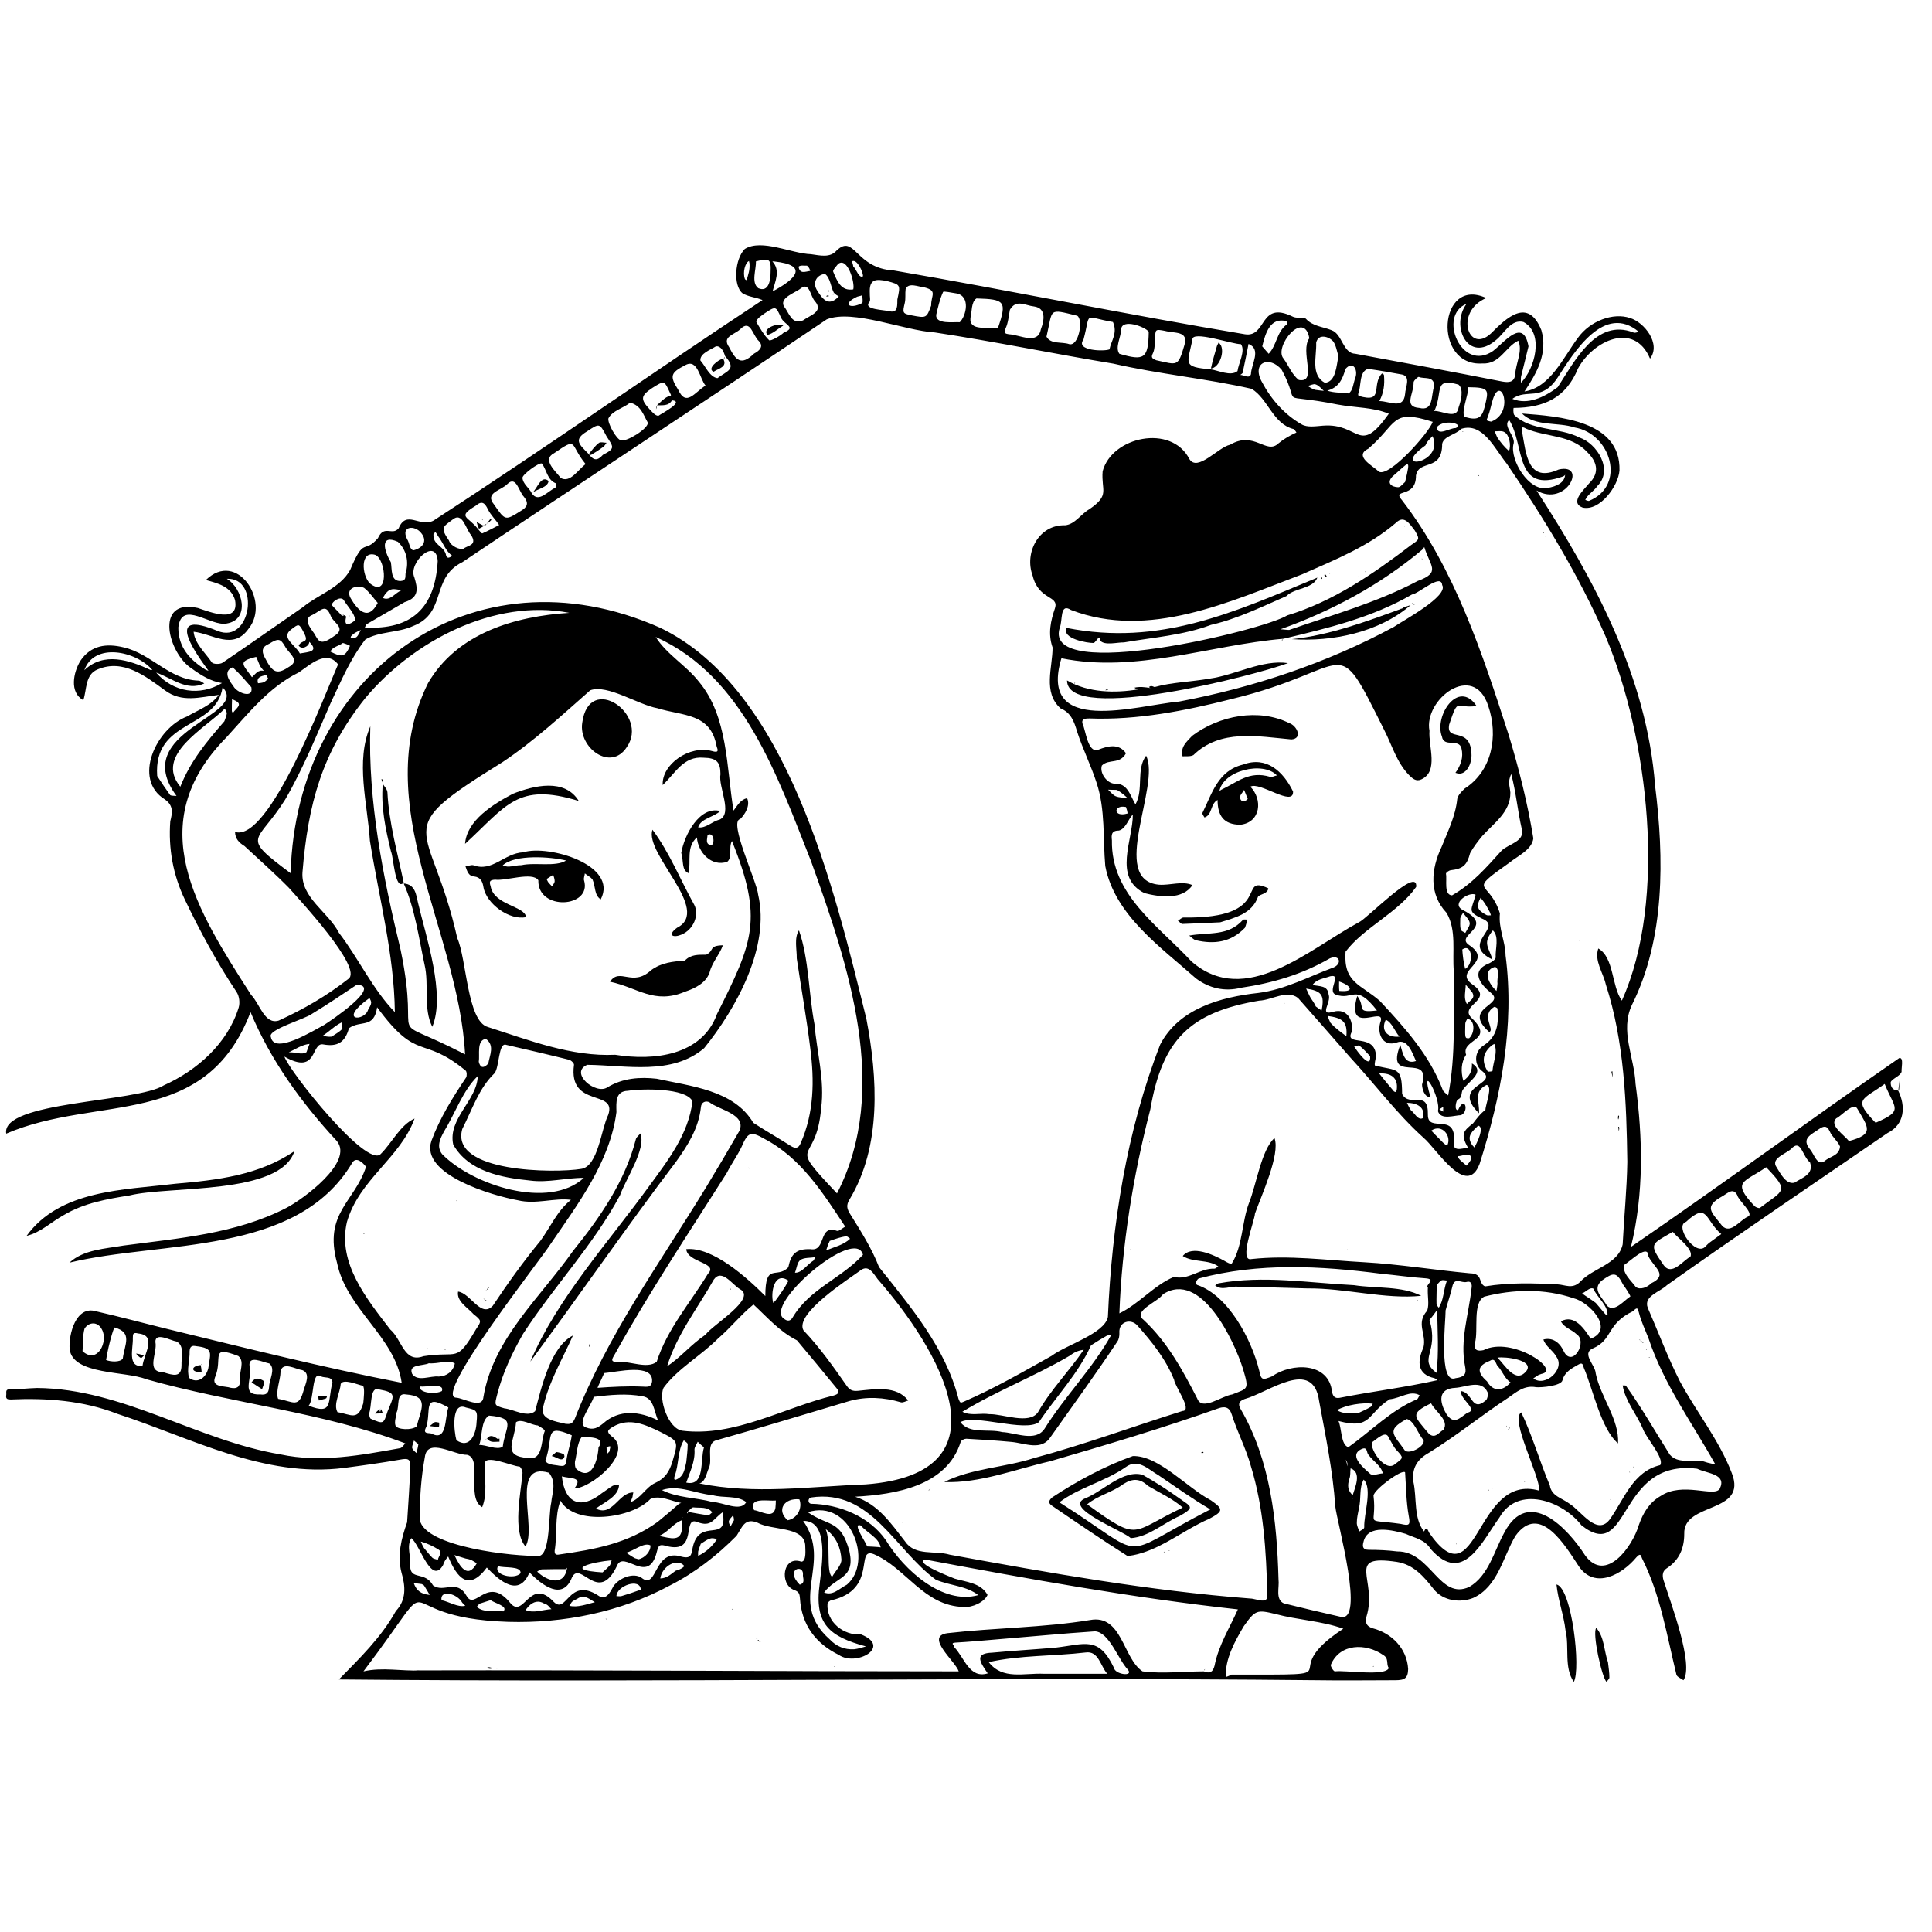 <svg xmlns="http://www.w3.org/2000/svg" xmlns:xlink="http://www.w3.org/1999/xlink" width="50" zoomAndPan="magnify" viewBox="0 0 37.5 37.5" height="50" preserveAspectRatio="xMidYMid meet" version="1.2"><defs><clipPath id="b0a85e2404"><path d="M 0 4.535 L 37 4.535 L 37 32.66 L 0 32.66 Z M 0 4.535 "/></clipPath><clipPath id="293ae4bdcf"><path d="M 30 30 L 31 30 L 31 32.66 L 30 32.66 Z M 30 30 "/></clipPath><clipPath id="523d101a7e"><path d="M 30 31 L 32 31 L 32 32.66 L 30 32.66 Z M 30 31 "/></clipPath><clipPath id="649b6ffbbd"><path d="M 9 32 L 10 32 L 10 32.66 L 9 32.66 Z M 9 32 "/></clipPath><clipPath id="d95784947c"><path d="M 8 32 L 9 32 L 9 32.66 L 8 32.66 Z M 8 32 "/></clipPath><clipPath id="e0fc0bf1e4"><path d="M 16 32 L 17 32 L 17 32.66 L 16 32.66 Z M 16 32 "/></clipPath><clipPath id="37aff9c2ff"><path d="M 9 32 L 10 32 L 10 32.66 L 9 32.66 Z M 9 32 "/></clipPath><clipPath id="6555d6d80f"><path d="M 23 32 L 24 32 L 24 32.66 L 23 32.66 Z M 23 32 "/></clipPath><clipPath id="38fe3de813"><path d="M 26 32 L 27 32 L 27 32.66 L 26 32.66 Z M 26 32 "/></clipPath></defs><g id="bb5c5f13f7"><g clip-rule="nonzero" clip-path="url(#b0a85e2404)"><path style=" stroke:none;fill-rule:nonzero;fill:#000000;fill-opacity:1;" d="M 36.844 21.168 C 36.996 21.477 36.969 21.828 36.637 21.992 C 35.207 22.973 33.77 23.941 32.355 24.945 C 32.227 25.074 31.891 25.156 31.984 25.387 C 32.191 25.863 32.371 26.348 32.605 26.809 C 32.926 27.406 33.367 27.949 33.613 28.59 C 33.93 29.391 32.668 29.145 32.691 29.773 C 32.691 30.051 32.594 30.281 32.355 30.438 C 32.246 30.508 32.266 30.617 32.305 30.719 C 32.426 31.109 32.883 32.309 32.676 32.613 C 32.629 32.578 32.551 32.551 32.539 32.504 C 32.352 31.738 32.23 30.957 31.871 30.246 C 31.848 30.188 31.844 30.137 31.762 30.227 C 31.488 30.559 30.957 30.859 30.645 30.402 C 30.387 30.012 29.887 29.156 29.414 29.812 C 29.168 30.227 29.074 30.797 28.594 31.016 C 28.352 31.113 28.012 31.082 27.824 30.84 C 27.637 30.602 27.438 30.367 27.113 30.316 C 26.094 30.164 26.746 30.656 26.523 31.379 C 26.5 31.473 26.504 31.562 26.645 31.605 C 27.012 31.699 27.309 31.996 27.332 32.395 C 27.328 32.574 27.266 32.613 27.082 32.613 C 26.578 32.613 26.074 32.621 25.57 32.613 C 19.242 32.547 12.898 32.66 6.578 32.598 C 6.98 32.188 7.398 31.785 7.684 31.27 C 7.891 31.051 7.871 30.789 7.793 30.523 C 7.707 30.188 7.789 29.867 7.902 29.547 C 7.926 29.191 7.949 28.836 7.965 28.48 C 7.969 28.316 7.926 28.301 7.762 28.332 C 7.398 28.395 7.039 28.445 6.68 28.492 C 5.125 28.691 3.703 27.906 2.273 27.441 C 1.613 27.184 0.906 27.133 0.207 27.164 C 0.141 27.164 0.109 27.152 0.121 27.078 C 0.129 27.027 0.094 26.965 0.195 26.965 C 0.371 26.969 0.547 26.945 0.719 26.941 C 2.379 26.953 3.832 27.961 5.445 28.23 C 6.219 28.395 7.004 28.246 7.766 28.109 C 7.805 28.102 7.836 28.047 7.867 28.016 C 6.281 27.414 4.488 27.238 2.836 26.77 C 2.438 26.609 1.418 26.691 1.352 26.191 C 1.328 25.895 1.477 25.332 1.867 25.453 C 2.332 25.559 2.793 25.684 3.254 25.797 C 4.762 26.164 6.273 26.543 7.797 26.84 C 7.668 25.945 6.73 25.418 6.543 24.516 C 6.277 23.547 6.879 23.336 7.105 22.648 C 7.047 22.57 6.91 22.434 6.832 22.578 C 5.754 24.383 3.137 24.074 1.348 24.508 C 1.621 24.254 2.043 24.238 2.398 24.176 C 3.465 24.035 4.582 23.949 5.559 23.445 C 5.883 23.277 6.871 22.555 6.539 22.148 C 5.852 21.406 5.25 20.578 4.863 19.645 C 3.988 21.934 1.891 21.242 0.121 22.004 C 0.012 21.375 2.668 21.398 3.18 21.066 C 3.824 20.777 4.418 20.254 4.633 19.555 C 4.66 19.465 4.645 19.336 4.594 19.258 C 4.211 18.684 3.883 18.078 3.586 17.457 C 3.359 16.98 3.266 16.473 3.305 15.941 C 3.344 15.785 3.375 15.637 3.199 15.516 C 2.566 15.125 3.031 14.133 3.633 13.906 C 3.844 13.781 4.098 13.695 4.246 13.488 C 3.879 13.531 3.531 13.645 3.199 13.398 C 2.82 13.121 2.391 12.785 1.898 12.992 C 1.648 13.09 1.688 13.387 1.617 13.59 C 1.344 13.441 1.422 13.051 1.562 12.824 C 1.766 12.523 2.066 12.484 2.402 12.566 C 2.934 12.688 3.285 13.191 3.852 13.211 C 3.891 13.211 3.93 13.246 3.965 13.266 C 3.621 13.426 3.332 13.156 3.031 13.055 C 3.363 13.441 3.883 13.516 4.309 13.258 C 4.094 13.227 3.898 13.105 3.723 12.977 C 3.273 12.695 2.977 11.609 3.84 11.801 C 4.078 11.879 4.648 12.113 4.562 11.648 C 4.484 11.379 4.219 11.32 3.996 11.258 C 4.598 10.668 5.254 11.672 4.828 12.199 C 4.527 12.633 4.129 12.301 3.758 12.262 C 3.781 12.496 3.988 12.672 4.113 12.859 C 4.145 12.895 4.273 12.895 4.32 12.863 C 4.844 12.508 5.355 12.145 5.879 11.785 C 6.176 11.539 6.602 11.414 6.797 11.062 C 7.074 10.398 7.059 10.766 7.336 10.445 C 7.457 10.176 7.613 10.406 7.738 10.254 C 7.891 9.887 8.148 10.246 8.414 10.105 C 10.562 8.711 12.668 7.23 14.801 5.824 C 14.676 5.77 14.52 5.762 14.41 5.691 C 14.227 5.539 14.262 5.027 14.457 4.832 C 14.785 4.629 15.363 4.922 15.742 4.934 C 15.914 4.957 16.113 5.012 16.242 4.859 C 16.59 4.535 16.602 5.211 17.348 5.25 C 19.621 5.641 21.887 6.109 24.164 6.488 C 24.594 6.555 24.438 5.828 25.09 6.145 C 25.16 6.184 25.277 6.152 25.344 6.184 C 25.48 6.336 25.676 6.34 25.848 6.41 C 26.059 6.488 26.062 6.859 26.309 6.867 C 27.262 7.043 28.211 7.219 29.16 7.406 C 29.262 7.422 29.391 7.438 29.41 7.27 C 29.418 7.055 29.562 6.812 29.469 6.613 C 29.215 6.738 29.113 7.074 28.773 7.055 C 27.805 7.121 27.918 5.355 28.848 5.785 C 28.227 6.047 28.496 6.883 28.938 6.473 C 29.242 6.168 29.66 5.766 29.918 6.41 C 30.047 6.859 29.828 7.242 29.59 7.598 C 30.094 7.52 30.344 6.934 30.629 6.555 C 30.863 6.23 31.309 6.062 31.637 6.172 C 31.914 6.254 32.246 6.672 32.027 6.961 C 31.719 6.23 30.922 6.613 30.629 7.152 C 30.395 7.723 29.973 7.914 29.379 7.918 C 29.375 7.922 29.367 8.02 29.391 8.055 C 29.719 8.371 30.262 8.289 30.656 8.492 C 31 8.609 31.32 9.121 31.004 9.434 C 30.938 9.535 30.816 9.594 30.77 9.703 C 30.793 9.711 30.82 9.723 30.84 9.723 C 31.574 9.426 31.266 8.414 30.562 8.297 C 30.238 8.188 29.797 8.285 29.543 8.027 C 30.262 8.082 31.461 8.16 31.434 9.133 C 31.41 9.438 31.051 9.926 30.719 9.852 C 30.461 9.754 30.746 9.504 30.84 9.387 C 31.07 9.164 30.984 8.945 30.805 8.773 C 30.492 8.434 30.012 8.488 29.621 8.32 C 29.523 8.262 29.535 8.316 29.543 8.375 C 29.621 8.812 29.652 9.383 30.254 9.113 C 30.82 8.984 30.402 9.855 29.824 9.52 C 30.949 11.258 31.965 13.137 32.125 15.25 C 32.301 16.656 32.32 18.215 31.676 19.504 C 31.438 20.008 31.723 20.52 31.746 21.039 C 31.887 22.086 31.91 23.172 31.656 24.203 C 33.395 23.012 35.121 21.742 36.867 20.535 C 36.957 20.527 36.902 20.734 36.91 20.801 C 36.891 20.883 36.723 20.938 36.699 21.004 C 36.695 21.086 36.727 21.164 36.844 21.168 M 13.367 29.348 C 13.496 29.371 13.621 29.395 13.746 29.41 C 13.77 29.41 13.797 29.375 13.824 29.355 C 13.742 29.238 13.578 29.273 13.457 29.258 C 13.418 29.258 13.387 29.316 13.336 29.348 C 13.336 29.359 13.336 29.371 13.336 29.379 C 13.34 29.371 13.348 29.359 13.367 29.348 M 10.973 30.457 C 10.82 30.457 10.668 30.457 10.52 30.461 C 10.488 30.461 10.457 30.484 10.426 30.504 C 10.617 30.691 10.953 30.801 11.008 30.43 C 11 30.438 10.992 30.449 10.973 30.457 M 6.719 11.973 C 6.664 12.18 6.793 12.125 6.898 12.035 C 6.879 11.898 6.742 11.766 6.668 11.641 C 6.598 11.566 6.445 11.68 6.438 11.742 C 6.5 11.812 6.57 11.875 6.641 11.957 C 6.652 11.953 6.664 11.945 6.688 11.941 C 6.703 11.953 6.719 11.961 6.719 11.973 M 16.184 5.68 C 16.125 5.57 16.117 5.391 16.012 5.316 C 15.84 5.34 15.766 5.496 15.863 5.641 C 15.98 5.832 16.094 5.949 16.281 5.754 C 16.246 5.734 16.215 5.715 16.184 5.68 M 2.922 13.004 C 2.938 13.004 2.945 13.004 2.957 13.004 C 2.637 12.633 1.828 12.465 1.637 13.008 C 2.016 12.648 2.508 12.812 2.922 13.004 M 15.02 5.074 C 15.012 5.074 15 5.074 14.992 5.074 C 15.156 5.25 15.043 5.465 14.996 5.656 C 15.426 5.43 15.727 5.148 15.02 5.074 M 9.285 10.277 C 9.312 10.305 9.348 10.359 9.363 10.352 C 9.473 10.305 9.578 10.246 9.688 10.191 C 9.621 10.086 9.523 9.996 9.469 9.883 C 9.41 9.762 9.355 9.711 9.234 9.816 C 8.859 10.043 9.09 10.016 9.285 10.277 M 14.074 6.914 C 14.051 6.832 13.996 6.707 13.895 6.723 C 13.793 6.789 13.586 6.859 13.594 6.996 C 13.691 7.102 13.773 7.32 13.926 7.34 C 14.121 7.195 14.305 7.168 14.074 6.914 M 10.324 9.578 C 10.453 9.77 10.641 9.523 10.777 9.469 C 10.797 9.453 10.797 9.387 10.793 9.383 C 10.617 9.316 10.613 9.117 10.516 8.996 C 10.453 8.977 10.141 9.211 10.141 9.273 C 10.148 9.395 10.27 9.465 10.324 9.578 M 30.344 9.246 C 29.383 9.594 29.605 8.652 29.293 8.152 C 29.156 8.273 29.434 8.477 29.375 8.625 C 29.309 8.934 29.672 9.535 30.027 9.473 C 30.223 9.441 30.367 9.367 30.379 9.215 C 30.371 9.227 30.367 9.234 30.344 9.246 M 11.43 8.816 C 11.531 8.953 11.602 8.938 11.703 8.828 C 11.949 8.703 11.906 8.676 11.773 8.469 C 11.637 8.211 11.637 8.211 11.398 8.371 C 11.121 8.535 11.242 8.625 11.43 8.816 M 12.75 7.867 C 12.82 7.809 12.883 7.734 12.961 7.699 C 13.027 7.672 13.039 7.695 13.004 7.625 C 12.895 7.383 12.895 7.383 12.66 7.531 C 12.434 7.684 12.426 7.746 12.613 7.949 C 12.656 7.992 12.719 8.074 12.781 8.07 C 12.844 8.023 13.297 7.793 13.043 7.77 C 12.977 7.887 12.855 7.863 12.75 7.867 M 23.492 7.168 C 23.648 7.188 23.887 7.312 24.02 7.203 C 24.039 7.051 24.18 6.809 24.086 6.68 C 23.934 6.688 23.125 6.402 23.145 6.594 C 23.047 7.062 22.949 7.121 23.492 7.168 M 28.707 21.609 C 28.148 21.055 29.098 21.059 28.777 20.797 C 28.613 20.68 28.598 20.418 28.801 20.289 C 29.07 20.113 29.09 19.855 29.066 19.578 C 29.066 19.562 29.012 19.539 29.004 19.543 C 28.73 19.703 29.023 19.984 28.906 20.031 C 28.359 19.551 29.234 19.512 28.941 19.273 C 28.742 19.113 28.52 18.848 28.91 18.695 C 28.957 18.672 29.027 18.625 29.031 18.586 C 29.02 18.422 29.105 18.18 28.977 18.059 C 28.77 18.309 28.895 18.379 28.969 18.625 C 28.32 18.312 29.207 18.004 28.762 17.828 C 28.469 17.684 28.566 17.668 28.641 17.367 C 28.52 17.297 28.141 17.543 28.402 17.668 C 29.035 17.996 28.242 18.141 28.504 18.336 C 29.035 18.684 28.172 18.824 28.582 19.109 C 29.027 19.422 28.281 19.508 28.578 19.773 C 29.023 20.207 28.352 20.164 28.457 20.473 C 28.355 20.625 28.355 20.801 28.402 20.977 C 28.523 20.898 28.578 20.785 28.57 20.641 C 28.859 20.812 28.469 21.004 28.383 21.172 C 28.359 21.238 28.383 21.305 28.293 21.344 C 28.27 21.348 28.215 21.555 28.301 21.547 C 28.43 21.25 28.523 21.57 28.359 21.645 C 28.223 21.648 27.965 21.746 27.91 21.566 C 27.977 21.316 27.547 20.562 27.766 21.293 C 27.648 21.305 27.602 21.129 27.602 21.051 C 27.789 20.406 26.871 21.066 27.18 20.281 C 27.23 20.449 27.262 20.668 27.484 20.594 C 27.414 20.441 27.324 20.152 27.113 20.234 C 26.832 20.332 26.715 20.047 26.801 19.816 C 26.875 19.523 26.117 20.113 26.344 19.332 C 26.52 19.555 26.297 19.664 26.727 19.613 C 26.305 19.07 26.266 19.43 25.926 19.305 C 25.75 19.238 26.059 18.895 25.82 18.949 C 25.703 18.992 25.555 19.004 25.477 19.117 C 25.617 19.152 25.77 19.121 25.789 19.305 C 25.848 19.457 25.586 19.727 25.883 19.637 C 26.148 19.562 26.277 19.809 26.234 20.035 C 26.09 20.324 26.699 20.039 26.707 20.5 C 26.703 20.566 26.668 20.66 26.691 20.684 C 27.133 20.789 27.211 20.703 27.215 21.234 C 27.363 21.512 27.727 21.129 27.715 21.637 C 27.711 22.004 28.266 21.57 28.223 22.164 C 28.184 22.359 28.371 22.297 28.492 22.273 C 28.34 22.008 28.41 21.949 28.594 21.801 C 28.656 21.719 28.742 21.605 28.832 21.543 C 28.832 21.441 28.984 21.074 28.852 21.059 C 28.59 21.191 28.723 21.387 28.707 21.609 M 24.91 12.398 C 23.477 12.52 22.055 13.07 20.602 12.777 C 20.145 14.297 22.059 13.691 22.887 13.617 C 24.332 13.344 25.754 12.871 27.055 12.168 C 27.23 12.047 28.125 11.57 27.992 11.355 C 27.973 11.121 27.539 11.523 27.406 11.539 C 26.633 11.988 25.766 12.195 24.91 12.398 M 8.168 32.422 C 11.648 32.414 15.133 32.441 18.609 32.441 C 18.543 32.242 17.938 31.758 18.395 31.699 C 19.312 31.594 20.246 31.594 21.156 31.445 C 21.781 31.328 21.793 32.188 22.176 32.441 C 22.566 32.492 22.973 32.441 23.367 32.441 C 23.48 32.488 23.543 32.457 23.574 32.332 C 23.652 31.934 23.867 31.598 24.027 31.238 C 21.992 31.016 19.973 30.648 17.957 30.27 C 17.738 30.34 18.457 30.609 18.531 30.641 C 18.754 30.707 19.039 30.723 19.168 30.957 C 19.109 31.094 18.875 31.207 18.703 31.191 C 17.93 31.172 17.59 30.438 16.965 30.168 C 16.586 30.012 17.051 30.855 16.133 31.062 C 16.105 31.066 16.066 31.105 16.062 31.125 C 16.035 31.484 16.379 31.75 16.711 31.723 C 17.32 31.965 16.617 32.355 16.281 32.121 C 15.836 31.902 15.559 31.543 15.527 31.023 C 15.52 30.949 15.516 30.898 15.418 30.863 C 15.121 30.758 15.191 30.18 15.555 30.312 C 15.66 30.305 15.629 30.066 15.629 29.984 C 15.594 29.621 14.98 29.711 14.703 29.555 C 14.457 29.457 14.41 29.633 14.297 29.809 C 13.914 30.195 13.488 30.527 13.004 30.773 C 12.047 31.289 10.945 31.512 9.863 31.48 C 7.371 31.402 8.73 30.23 7.055 32.441 C 7.426 32.355 7.797 32.441 8.168 32.422 M 6.422 13.637 C 6.145 14.27 5.883 14.922 5.535 15.52 C 4.992 16.387 4.645 16.207 5.641 16.949 C 5.746 13.07 9.176 10.57 12.812 12.184 C 15.293 13.375 16.199 17.277 16.816 19.773 C 17.035 20.918 17.113 22.246 16.492 23.277 C 16.418 23.395 16.441 23.465 16.5 23.562 C 16.707 23.895 16.922 24.23 17.062 24.594 C 17.684 25.375 18.352 26.164 18.605 27.152 C 18.637 27.238 18.645 27.234 18.715 27.203 C 19.301 26.949 19.855 26.629 20.414 26.316 C 20.684 26.109 21.441 25.887 21.504 25.562 C 21.582 23.773 21.867 21.949 22.52 20.273 C 22.883 19.574 23.699 19.352 24.422 19.273 C 24.949 19.207 25.406 18.953 25.887 18.777 C 26.055 18.703 26.004 18.52 25.812 18.602 C 25.273 18.914 24.699 19.082 24.09 19.172 C 23.766 19.254 23.469 19.18 23.215 18.992 C 22.535 18.387 21.633 17.762 21.453 16.809 C 21.406 16.273 21.457 15.715 21.285 15.195 C 21.176 14.859 21.016 14.539 20.906 14.199 C 20.848 14 20.785 13.832 20.586 13.75 C 20.234 13.438 20.434 12.945 20.43 12.566 C 20.336 12.297 20.395 12.047 20.477 11.805 C 20.559 11.551 20.16 11.656 20.043 11.172 C 19.879 10.73 20.16 10.18 20.676 10.195 C 20.867 10.176 20.984 9.973 21.145 9.883 C 21.551 9.605 21.371 9.523 21.402 9.148 C 21.578 8.477 22.734 8.223 23.086 8.91 C 23.242 9.168 23.652 8.676 23.875 8.633 C 24.348 8.352 24.578 8.836 24.816 8.605 C 24.918 8.52 25.043 8.449 25.164 8.395 C 25.148 8.375 25.129 8.336 25.109 8.328 C 24.707 8.23 24.613 7.738 24.293 7.547 C 23.418 7.348 22.496 7.262 21.613 7.059 C 20.453 6.867 19.305 6.629 18.145 6.453 C 17.551 6.418 16.555 5.996 16.047 6.199 C 13.695 7.785 11.328 9.332 8.977 10.91 C 8.348 11.219 8.684 11.895 8.016 12.152 C 7.73 12.285 7.352 12.254 7.09 12.414 C 6.801 12.789 6.633 13.191 6.422 13.637 M 31.164 12.352 C 30.645 11.168 29.973 10.066 29.246 9 C 29.012 8.711 28.781 8.191 28.363 8.324 C 28.254 8.441 28.023 8.461 27.992 8.617 C 27.996 9.16 27.539 8.91 27.484 9.23 C 27.488 9.688 27 9.469 27.215 9.711 C 28.238 11.043 28.773 12.684 29.285 14.27 C 29.484 14.926 29.652 15.598 29.762 16.273 C 29.734 16.496 29.453 16.617 29.301 16.742 C 28.445 17.348 28.906 17.059 29.113 17.73 C 29.082 18.023 29.219 18.27 29.223 18.547 C 29.402 19.914 29.133 21.285 28.719 22.59 C 28.465 23.262 27.883 22.293 27.629 22.082 C 27.105 21.609 26.684 21.039 26.207 20.523 C 25.871 20.141 25.535 19.754 25.195 19.371 C 24.98 19.203 24.684 19.414 24.441 19.422 C 23.098 19.648 22.559 20.18 22.328 21.531 C 21.992 22.824 21.777 24.168 21.727 25.492 C 22.102 25.312 22.402 24.945 22.785 24.785 C 23.07 24.855 23.293 24.613 23.57 24.625 C 23.594 24.625 23.617 24.598 23.648 24.582 C 23.453 24.438 23.164 24.512 22.957 24.379 C 23.137 24.16 23.555 24.355 23.766 24.473 C 23.812 24.5 23.883 24.543 23.91 24.523 C 24.121 24.188 24.102 23.723 24.242 23.352 C 24.383 23.008 24.484 22.312 24.738 22.09 C 24.855 22.406 24.477 23.219 24.359 23.555 C 24.352 23.699 24.035 24.5 24.293 24.438 C 25.02 24.359 25.75 24.461 26.48 24.5 C 27.168 24.539 27.848 24.652 28.535 24.715 C 28.789 24.719 28.688 24.91 28.824 24.969 C 29.293 24.891 29.766 24.906 30.234 24.93 C 30.383 24.938 30.516 25.027 30.668 24.883 C 30.914 24.609 31.41 24.547 31.496 24.152 C 31.523 23.613 31.578 23.086 31.586 22.551 C 31.57 21.395 31.527 20.215 31.168 19.105 C 31.117 18.879 30.941 18.648 31.023 18.41 C 31.332 18.586 31.277 19.141 31.48 19.422 C 32.367 17.453 31.992 14.316 31.164 12.352 M 26.375 17.902 C 26.527 17.84 27.527 16.797 27.488 17.215 C 27.133 17.719 26.48 17.996 26.117 18.473 C 26.074 19.078 26.41 19.102 26.785 19.43 C 27.266 19.945 27.75 20.484 28.004 21.156 C 28.02 21.199 28.074 21.227 28.109 21.262 C 28.262 20.48 28.211 19.656 28.219 18.859 C 28.184 18.48 28.277 18.059 28.078 17.719 C 27.73 17.352 27.777 16.867 27.98 16.441 C 28.102 16.137 28.25 15.844 28.285 15.508 C 28.297 15.434 28.371 15.363 28.43 15.305 C 28.961 14.965 29.086 14.285 28.887 13.703 C 28.605 12.828 27.629 13.578 27.746 14.184 C 27.723 14.488 27.93 14.973 27.586 15.129 C 27.484 15.176 27.414 15.109 27.348 15.043 C 27.109 14.797 27.02 14.465 26.867 14.168 C 25.879 12.191 26.316 12.988 23.898 13.57 C 23 13.797 22.078 13.98 21.148 13.945 C 21.102 13.949 20.98 13.934 21.012 14.047 C 21.074 14.172 21.113 14.633 21.32 14.551 C 21.508 14.477 21.719 14.426 21.855 14.621 C 21.734 14.844 21.523 14.723 21.387 14.859 C 21.34 15 21.477 15.195 21.625 15.211 C 21.883 15.195 21.93 15.426 22.039 15.613 C 22.203 15.328 22.047 14.93 22.246 14.668 C 22.535 15.246 21.516 17.082 22.496 17.172 C 22.711 17.188 22.949 17.094 23.145 17.18 C 22.953 17.469 22.52 17.414 22.215 17.336 C 21.598 17.031 21.992 16.305 21.988 15.809 C 21.898 15.902 21.848 16.09 21.719 16.121 C 21.57 16.121 21.57 16.207 21.582 16.309 C 21.562 17.367 22.477 17.961 23.125 18.66 C 24.172 19.574 25.41 18.422 26.375 17.902 M 13.223 16.555 C 13.281 16.211 13.578 15.637 13.98 15.742 C 13.855 15.863 13.598 15.887 13.551 16.059 C 13.703 16.082 13.824 15.941 13.965 15.91 C 14.23 15.793 13.938 15.27 13.984 15.027 C 13.984 14.793 13.91 14.711 13.656 14.707 C 13.266 14.672 13.109 15.008 12.863 15.238 C 12.84 14.836 13.383 14.457 13.82 14.578 C 13.961 14.621 13.934 14.555 13.91 14.488 C 13.793 13.836 13.262 13.902 12.758 13.746 C 12.387 13.68 11.789 13.277 11.457 13.398 C 10.906 13.883 10.363 14.387 9.754 14.793 C 7.5 16.191 8.355 15.879 8.875 18.207 C 9.059 18.617 9.066 19.82 9.469 19.934 C 10.277 20.191 11.082 20.512 11.941 20.473 C 12.688 20.594 13.625 20.492 13.918 19.68 C 14.617 18.285 14.82 17.84 14.207 16.324 C 14.137 16.449 14.223 16.633 14.117 16.727 C 13.809 16.832 13.547 16.543 13.527 16.254 C 13.316 16.441 13.414 16.711 13.367 16.949 C 13.223 16.891 13.273 16.711 13.223 16.555 M 24.266 31.027 C 24.383 31.027 24.621 31.156 24.598 30.949 C 24.578 30.105 24.527 29.262 24.277 28.449 C 24.184 28.113 24.016 27.797 23.91 27.461 C 23.863 27.305 23.77 27.297 23.66 27.332 C 22.582 27.715 21.484 28.043 20.383 28.363 C 19.711 28.516 19.02 28.793 18.328 28.766 C 18.852 28.5 19.508 28.484 20.07 28.301 C 21.047 28.039 21.992 27.688 22.953 27.387 C 23.156 27.383 22.801 26.906 22.789 26.781 C 22.625 26.375 22.359 26.047 22.078 25.73 C 21.953 25.586 21.711 25.648 21.727 25.871 C 21.73 25.922 21.719 25.996 21.688 26.039 C 21.273 26.664 20.832 27.27 20.398 27.883 C 20.219 28.172 19.898 28.012 19.633 27.988 C 19.34 27.961 19.047 27.941 18.754 27.926 C 18.719 27.926 18.656 27.957 18.648 27.984 C 18.379 28.848 17.375 29.008 16.598 29.051 C 17.043 29.195 17.289 29.562 17.57 29.922 C 17.762 30.207 18.148 30.09 18.434 30.176 C 20.379 30.531 22.289 30.875 24.266 31.027 M 6.734 23.719 C 6.547 24.516 7.121 25.215 7.574 25.805 C 7.805 26 7.84 26.465 8.219 26.324 C 8.902 26.215 8.844 26.473 9.242 25.797 C 9.352 25.637 9.344 25.629 9.191 25.508 C 9.082 25.383 8.859 25.262 8.891 25.07 C 9.129 25.094 9.336 25.594 9.566 25.344 C 9.855 24.91 10.16 24.484 10.488 24.086 C 10.688 23.812 10.812 23.504 11.082 23.289 C 10.762 23.246 10.398 23.383 10.051 23.297 C 9.574 23.211 8.145 22.801 8.375 22.141 C 8.539 21.699 8.785 21.305 9.047 20.914 C 9.066 20.883 9.062 20.801 9.039 20.781 C 8.184 20.078 8.117 20.633 7.32 19.551 C 7.258 19.973 7.004 19.793 6.773 19.957 C 6.699 20.234 6.547 20.32 6.281 20.273 C 6.027 20.215 6.18 20.883 5.52 20.508 C 5.625 20.809 7.113 22.672 7.387 22.402 C 7.609 22.184 7.766 21.836 8.047 21.711 C 7.77 22.477 6.973 22.891 6.734 23.719 M 15.727 20.344 C 15.656 19.762 15.551 19.184 15.465 18.602 C 15.469 18.43 15.41 18.207 15.508 18.059 C 15.703 18.617 15.695 19.285 15.809 19.879 C 15.855 20.426 16.012 20.969 15.938 21.512 C 15.844 22.66 15.234 22.094 16.246 23.164 C 17.289 21.141 16.465 18.727 15.742 16.715 C 15.094 15.082 14.438 13.129 12.727 12.363 C 12.941 12.703 13.316 12.914 13.562 13.227 C 14.133 13.906 14.098 14.895 14.238 15.734 C 14.312 15.637 14.371 15.523 14.5 15.492 C 14.57 15.633 14.457 15.812 14.367 15.898 C 14.133 15.941 14.695 17.117 14.715 17.363 C 14.953 18.379 14.289 19.574 13.668 20.344 C 13.039 20.879 12.156 20.676 11.398 20.668 C 11.043 20.82 11.562 21.258 11.789 21.105 C 12.09 20.922 12.426 20.902 12.746 20.938 C 13.398 21.082 14.246 21.156 14.621 21.793 C 14.855 21.945 15.109 22.09 15.348 22.242 C 15.434 22.297 15.5 22.297 15.543 22.184 C 15.801 21.594 15.809 20.977 15.727 20.344 M 10.152 25.891 C 9.941 26.262 9.758 26.645 9.652 27.062 C 9.598 27.277 9.586 27.277 9.789 27.336 C 9.969 27.355 10.234 27.523 10.387 27.391 C 10.508 26.934 10.684 26.145 11.121 25.922 C 10.922 26.371 10.668 26.793 10.551 27.277 C 10.445 27.555 10.793 27.59 10.98 27.637 C 11.051 27.641 11.105 27.652 11.156 27.539 C 11.785 25.926 12.801 24.523 13.699 23.055 C 13.922 22.688 14.141 22.316 14.352 21.949 C 14.492 21.629 13.957 21.543 13.77 21.395 C 13.699 21.359 13.613 21.391 13.605 21.488 C 13.562 21.895 13.352 22.227 13.129 22.539 C 12.164 23.812 11.219 25.18 10.293 26.43 C 10.824 25.188 11.805 24.121 12.602 23.02 C 12.965 22.523 13.367 22.008 13.441 21.375 C 13.316 21.113 12.457 21.129 12.188 21.172 C 11.941 21.18 11.961 21.391 11.965 21.586 C 11.84 22.555 11.215 23.371 10.68 24.156 C 10.504 24.438 8.391 27.117 8.855 27.129 C 9 27.137 9.363 27.359 9.383 27.117 C 9.574 25.977 10.492 25.18 11.125 24.277 C 11.648 23.629 12.133 22.93 12.344 22.105 C 12.359 22.066 12.402 22.035 12.43 22 C 12.547 22.301 12.145 22.883 12.035 23.199 C 11.512 24.176 10.758 24.957 10.152 25.891 M 33.055 28.363 C 33.113 28.383 33.168 28.398 33.227 28.41 C 33.246 28.414 33.266 28.414 33.289 28.414 C 32.84 27.613 32.289 26.859 31.996 25.973 C 31.934 25.816 31.859 25.66 31.816 25.496 C 31.789 25.395 31.785 25.359 31.699 25.449 C 31.168 25.703 31.316 26.004 30.91 26.176 C 30.695 26.277 30.969 26.5 30.973 26.66 C 31.066 27.117 31.434 27.555 31.406 28.016 C 31.074 27.738 30.922 26.969 30.742 26.551 C 30.723 26.496 30.723 26.434 30.633 26.488 C 30.504 26.562 30.371 26.629 30.328 26.789 C 30.305 26.902 29.922 26.934 29.816 26.926 C 29.594 26.883 29.441 27.012 29.277 27.129 C 28.754 27.473 28.262 27.875 27.734 28.199 C 27.496 28.332 27.402 28.508 27.434 28.762 C 27.504 29.074 27.434 29.469 27.641 29.727 C 27.691 29.598 27.727 29.727 27.734 29.742 C 28.699 31.133 28.617 28.57 29.879 28.934 C 29.883 28.625 29.305 27.555 29.527 27.414 C 29.746 27.871 29.883 28.363 30.082 28.832 C 30.113 29.043 30.324 29.078 30.469 29.191 C 30.695 29.332 31.004 29.832 31.254 29.48 C 31.531 29.086 31.699 28.562 32.223 28.438 C 32.316 28.309 31.941 27.898 31.887 27.73 C 31.77 27.453 31.539 27.184 31.496 26.891 C 31.516 26.895 31.551 26.887 31.559 26.898 C 31.867 27.328 32.129 27.789 32.41 28.234 C 32.566 28.414 32.816 28.328 33.055 28.363 M 8.309 13.258 C 8.875 12.285 10 11.961 11.051 11.895 C 9.594 11.613 8.016 12.441 7.09 13.551 C 6.246 14.605 5.98 15.609 5.871 16.93 C 5.836 17.426 6.371 17.699 6.578 18.105 C 6.957 18.598 7.234 19.203 7.664 19.645 C 7.652 18.527 7.355 17.422 7.18 16.32 C 7.133 15.598 6.895 14.773 7.188 14.098 C 7.141 15.555 7.434 17.016 7.777 18.441 C 8.195 20.453 7.379 19.613 9.027 20.465 C 8.906 18.074 7.148 15.605 8.309 13.258 M 4.875 19.312 C 5.039 19.473 5.133 19.895 5.41 19.809 C 5.891 19.59 6.344 19.328 6.762 19 C 7.055 18.797 5.805 17.457 5.605 17.23 C 5.328 16.949 5.031 16.688 4.746 16.422 C 4.637 16.355 4.566 16.281 4.562 16.148 C 5.227 16.355 6.305 13.48 6.562 12.895 C 6.336 12.602 6.02 12.902 5.801 13.051 C 5.219 13.336 4.824 13.844 4.391 14.316 C 2.738 15.996 3.824 17.672 4.875 19.312 M 17.035 24.828 C 16.957 24.727 16.867 24.543 16.711 24.652 C 16.461 24.836 15.422 25.496 15.594 25.82 C 15.906 26.148 16.172 26.523 16.434 26.898 C 16.496 26.988 16.555 27.004 16.652 26.996 C 16.977 26.965 17.398 26.887 17.629 27.184 C 17.582 27.195 17.531 27.23 17.488 27.219 C 17.156 27.121 16.816 27.102 16.484 27.195 C 15.629 27.449 14.773 27.711 13.914 27.953 C 13.688 28.004 13.84 28.332 13.758 28.496 C 13.715 28.59 13.688 28.77 13.574 28.793 C 14.637 29.012 15.727 28.852 16.801 28.812 C 19.66 28.598 18.215 26.176 17.035 24.828 M 27.715 24.988 C 27.652 24.945 27.895 24.828 27.668 24.812 C 27.379 24.793 27.094 24.75 26.805 24.723 C 25.629 24.57 24.43 24.504 23.266 24.816 C 23.238 24.828 23.184 24.914 23.238 24.941 C 23.844 25.145 24.293 26 24.441 26.602 C 24.48 26.789 24.5 26.793 24.691 26.715 C 25.066 26.449 25.797 26.434 25.855 27.02 C 25.875 27.102 25.906 27.145 25.996 27.133 C 26.629 27.008 27.277 26.93 27.902 26.789 C 27.883 26.777 27.863 26.758 27.84 26.75 C 27.508 26.676 27.504 26.426 27.629 26.156 C 27.695 25.887 27.473 25.695 27.703 25.438 C 27.746 25.301 27.703 25.164 27.715 24.988 M 14.105 22.77 C 13.367 23.934 12.602 25.082 11.934 26.285 C 11.867 26.395 11.844 26.438 12.008 26.438 C 12.23 26.414 12.555 26.578 12.746 26.434 C 12.949 25.797 13.398 25.289 13.742 24.723 C 13.953 24.508 13.34 24.508 13.32 24.246 C 13.832 24.195 14.5 24.801 14.855 25.156 C 14.855 24.488 15.074 24.836 15.301 24.598 C 15.355 24.332 15.457 24.238 15.73 24.246 C 16.047 24.301 15.875 23.758 16.246 23.891 C 16.285 23.902 16.352 23.836 16.406 23.809 C 15.973 23.156 15.551 22.477 14.832 22.102 C 14.566 21.949 14.516 21.98 14.395 22.258 C 14.316 22.426 14.203 22.578 14.105 22.77 M 25.918 29.238 C 25.871 28.551 25.73 27.875 25.605 27.199 C 25.488 26.34 24.625 27.031 24.156 27.156 C 24.023 27.203 24.039 27.281 24.082 27.352 C 24.66 28.348 24.785 29.527 24.816 30.656 C 24.836 30.809 24.75 31.043 24.918 31.121 C 25.281 31.211 25.645 31.297 26.008 31.379 C 26.516 31.535 25.945 29.527 25.918 29.238 M 8.973 21.914 C 8.73 22.762 10.77 22.773 11.281 22.688 C 11.609 22.641 11.668 21.914 11.805 21.641 C 11.984 21.133 11.027 21.52 11.141 20.668 C 11.145 20.641 11.09 20.582 11.047 20.57 C 10.645 20.469 10.234 20.375 9.828 20.281 C 9.672 20.219 9.695 20.719 9.598 20.832 C 9.297 21.121 9.172 21.52 8.973 21.914 M 14.625 25.32 C 14.379 25.52 14.18 25.773 13.938 25.98 C 13.605 26.316 13.156 26.562 12.879 26.938 C 12.777 27.16 12.973 27.73 13.242 27.77 C 14.262 27.895 15.207 27.324 16.184 27.086 C 16.266 27.062 16.309 27.027 16.238 26.945 C 15.984 26.633 15.727 26.324 15.469 26.016 C 15.129 25.844 14.91 25.586 14.625 25.32 M 10.656 28.586 C 9.887 28.359 10.43 29.664 10.199 30.016 C 9.945 29.719 10.109 28.984 10.141 28.602 C 10.148 28.559 10.113 28.477 10.082 28.465 C 9.953 28.465 9.383 28.203 9.41 28.426 C 9.402 28.699 9.465 28.996 9.359 29.254 C 9.039 29.074 9.375 28.309 9.066 28.238 C 8.82 28.246 8.293 27.891 8.246 28.285 C 8.172 28.688 8.145 29.09 8.148 29.5 C 8.25 30.031 9.988 30.215 10.473 30.199 C 10.684 30.141 10.645 29.387 10.699 29.168 C 10.715 28.98 10.809 28.785 10.656 28.586 M 25.273 11.148 C 23.867 11.68 22.297 12.418 20.789 11.84 C 20.562 11.695 20.633 12.047 20.566 12.195 C 20.254 13.262 24.527 12.234 24.984 11.945 C 25.875 11.676 26.66 11.137 27.391 10.578 C 27.551 10.469 27.562 10.469 27.461 10.297 C 27.359 10.164 27.254 9.992 27.098 10.145 C 26.559 10.609 25.926 10.859 25.273 11.148 M 32.941 28.508 C 31.379 28.312 31.652 30.363 30.695 29.605 C 30.328 29.129 29.461 28.82 29.102 29.457 C 28.758 29.934 28.395 30.77 27.773 30.07 C 27.652 29.875 27.453 29.852 27.289 29.773 C 27.047 29.703 26.543 29.574 26.465 29.93 C 26.441 30.016 26.449 30.082 26.57 30.082 C 26.754 30.082 26.938 30.09 27.121 30.113 C 27.77 30.105 27.941 31.07 28.52 30.801 C 28.895 30.582 29 30.105 29.199 29.746 C 29.664 28.859 30.422 29.652 30.766 30.188 C 31.168 30.742 31.688 30.016 31.809 29.602 C 31.891 29.367 32.012 29.164 32.23 29.039 C 32.66 28.75 33.27 29.07 33.379 28.898 C 33.523 28.609 33.145 28.605 32.941 28.508 M 29.918 26.668 C 29.898 26.676 29.883 26.68 29.863 26.688 C 29.832 26.707 29.797 26.73 29.762 26.754 C 29.988 26.934 30.391 26.574 30.207 26.332 C 30.141 26.207 30 26.137 29.957 26 C 30.156 25.949 30.289 26.082 30.359 26.242 C 30.527 26.547 30.824 26.039 30.598 25.895 C 30.504 25.805 30.359 25.77 30.297 25.648 C 30.562 25.5 30.758 25.805 30.875 25.984 C 31.352 25.805 30.844 25.27 30.543 25.199 C 29.98 25.008 29.371 25.023 28.809 25.168 C 28.578 25.285 28.699 25.824 28.629 26.066 C 28.605 26.223 28.688 26.227 28.793 26.207 C 29.344 25.926 30.316 26.598 29.918 26.668 M 23.918 27.066 C 24.219 26.945 24.25 26.984 24.129 26.578 C 23.957 26.023 23.309 24.648 22.574 25.121 C 22.477 25.27 21.973 25.449 22.195 25.617 C 22.656 26.047 22.953 26.59 23.238 27.145 C 23.332 27.398 23.711 27.094 23.918 27.066 M 10.277 30.52 C 10.074 31.012 9.699 30.688 9.449 30.426 C 9.098 30.895 8.871 30.629 8.699 30.211 C 8.656 30.262 8.617 30.312 8.602 30.375 C 8.371 30.781 8.156 29.988 7.984 29.855 C 7.883 30.016 7.984 30.215 7.961 30.391 C 7.965 30.684 8.242 30.484 8.406 30.773 C 8.621 30.926 8.863 30.633 9.059 30.98 C 9.223 31.27 9.465 30.559 9.914 31.125 C 10.172 31.414 10.285 30.598 10.75 31.094 C 11 31.34 11.039 30.605 11.605 30.965 C 11.758 31.078 11.84 30.914 11.906 30.789 C 12.027 30.617 12.301 30.52 12.453 30.625 C 12.766 30.875 12.684 30.039 13.23 30.215 C 13.434 30.266 13.418 30.148 13.445 30.039 C 13.574 29.43 14.141 29.98 14.027 29.352 C 13.84 29.484 13.809 29.648 13.535 29.543 C 13.227 29.418 13.562 30.172 12.934 30.008 C 12.797 29.965 12.781 30 12.75 30.117 C 12.586 30.793 12.098 30.062 11.973 30.398 C 11.609 31.152 11.27 30.277 11.102 30.617 C 10.922 31.078 10.52 30.77 10.277 30.52 M 23.902 32.504 C 26.461 32.504 24.648 32.547 26.074 31.613 C 25.652 31.461 25.191 31.445 24.758 31.328 C 24.398 31.242 24.367 31.246 24.141 31.566 C 23.965 31.863 23.777 32.203 23.793 32.551 C 23.824 32.539 23.855 32.531 23.902 32.504 M 11.68 28.984 C 11.75 28.938 11.82 28.883 11.891 28.84 C 11.926 28.82 11.973 28.824 12.016 28.816 C 12.012 29.047 11.73 29.156 11.566 29.281 C 11.891 29.449 12.008 28.961 12.293 28.969 C 12.285 28.996 12.281 29.023 12.277 29.055 C 12.266 29.09 12.25 29.121 12.238 29.156 C 12.434 29.09 12.535 28.867 12.715 28.785 C 12.906 28.699 12.992 28.566 13.051 28.371 C 13.168 27.973 13.176 27.977 12.816 27.793 C 12.531 27.656 12.219 27.504 11.895 27.695 C 11.793 27.758 11.766 27.785 11.867 27.875 C 12.328 28.195 11.465 28.891 11.148 28.891 C 11.332 28.66 11.062 28.703 10.906 28.656 C 10.961 29.18 11.273 29.309 11.68 28.984 M 12.766 29.539 C 12.906 29.426 13.043 29.309 13.176 29.191 C 13.188 29.184 13.207 29.176 13.223 29.172 C 13.035 29.141 12.797 29.008 12.621 29.098 C 12.262 29.477 11.156 29.621 10.879 29.129 C 10.762 29.426 10.82 29.777 10.766 30.098 C 10.762 30.176 10.797 30.184 10.859 30.172 C 11.539 30.074 12.184 29.961 12.766 29.539 M 25.965 7.852 C 24.723 7.605 25.289 7.945 24.879 7.18 C 24.641 6.891 24.281 7.035 24.496 7.418 C 24.676 7.758 24.938 8.051 25.266 8.238 C 25.375 8.301 25.539 8.273 25.68 8.262 C 26.402 8.207 26.367 8.859 26.957 8.031 C 26.652 7.902 26.32 7.918 25.965 7.852 M 20.754 26.32 C 20.082 26.715 19.34 27 18.68 27.402 C 18.84 27.488 19.031 27.422 19.203 27.449 C 19.465 27.441 19.977 27.66 20.148 27.41 C 20.398 26.969 20.758 26.609 21.035 26.199 C 20.922 26.215 20.855 26.246 20.754 26.32 M 19.352 31.82 C 19.082 31.844 18.816 31.867 18.543 31.883 C 18.426 31.891 18.547 31.949 18.52 31.969 C 18.719 32.172 18.816 32.59 19.172 32.48 C 19.004 32.242 18.922 32.09 19.258 32.078 C 19.668 32.039 20.082 32.016 20.492 31.98 C 21.062 31.914 21.324 31.75 21.621 32.371 C 21.641 32.504 22.012 32.551 21.891 32.406 C 21.703 32.211 21.531 31.68 21.254 31.664 C 20.613 31.707 20.016 31.766 19.352 31.82 M 29.148 16.508 C 29.285 16.379 29.594 16.336 29.539 16.098 C 29.457 15.742 29.426 15.375 29.332 15.023 C 29.262 15.188 29.301 15.23 29.316 15.383 C 29.32 15.762 29 15.973 28.77 16.227 C 28.688 16.328 28.598 16.441 28.535 16.559 C 28.473 16.793 28.398 16.863 28.16 16.891 C 28.125 16.895 28.066 16.934 28.066 16.961 C 28.09 17.078 28.02 17.371 28.184 17.379 C 28.574 17.156 28.84 16.848 29.148 16.508 M 13.695 25.906 C 13.824 25.719 14.703 25.203 14.363 25.023 C 14.215 24.938 14.012 24.617 13.855 24.836 C 13.543 25.391 13.137 25.902 12.949 26.52 C 13.215 26.344 13.41 26.098 13.695 25.906 M 8.797 22.215 C 8.688 21.711 9.262 21.359 9.273 20.887 C 8.984 21.164 8.832 21.617 8.617 21.965 C 8.547 22.094 8.465 22.254 8.582 22.402 C 9.172 23.004 10.652 23.488 11.332 22.863 C 10.984 22.859 10.645 22.961 10.289 22.914 C 9.734 22.859 9.09 22.738 8.797 22.215 M 27.602 10.672 C 26.789 11.355 25.848 11.859 24.852 12.215 C 24.906 12.215 24.969 12.227 25.023 12.227 C 25.863 11.934 26.727 11.695 27.516 11.277 C 27.977 11.109 27.758 10.992 27.645 10.617 C 27.637 10.629 27.629 10.645 27.602 10.672 M 26.562 8.707 C 26.266 8.852 26.645 9.039 26.766 9.156 C 26.969 9.266 27.738 8.398 27.809 8.188 C 26.996 7.926 27.129 8.219 26.562 8.707 M 28.059 25.434 C 28.062 25.637 27.914 26.883 28.254 26.75 C 28.418 26.73 28.469 26.676 28.438 26.527 C 28.332 26.016 28.508 25.516 28.562 25.008 C 28.578 24.93 28.555 24.855 28.465 24.883 C 28.367 24.91 28.227 24.777 28.188 24.98 C 28.156 25.121 28.105 25.262 28.059 25.434 M 21.492 32.488 C 21.359 32.34 21.324 32.039 21.074 32.074 C 20.449 32.148 19.797 32.125 19.191 32.262 C 19.461 32.613 19.879 32.469 20.262 32.488 C 20.66 32.488 21.062 32.488 21.492 32.488 M 21.176 26.113 C 20.93 26.664 20.496 27.109 20.164 27.605 C 19.891 27.805 18.914 27.441 18.641 27.605 C 18.828 27.844 19.188 27.727 19.453 27.797 C 19.703 27.805 20.098 27.996 20.273 27.734 C 20.668 27.102 21.211 26.559 21.57 25.91 C 21.543 25.918 21.512 25.914 21.484 25.926 C 21.387 25.98 21.289 26.039 21.176 26.113 M 16.75 24.355 C 16.605 23.789 14.801 25.336 15.219 25.598 C 15.273 25.641 15.332 25.652 15.379 25.582 C 15.711 25.012 16.328 24.82 16.75 24.355 M 7.852 11.688 C 7.609 11.828 7.363 11.973 7.121 12.113 C 7.102 12.125 7.094 12.156 7.082 12.18 C 7.988 12.23 8.445 11.801 8.496 10.891 C 8.469 10.41 7.914 10.926 8.043 11.207 C 8.105 11.414 8.145 11.598 7.852 11.688 M 18.168 30.664 C 17.371 30.086 16.906 28.891 15.742 29.066 C 15.68 29.082 15.676 29.172 15.738 29.188 C 16.285 29.195 16.875 29.434 17.195 29.895 C 17.543 30.469 18.293 31.156 18.988 30.961 C 18.758 30.781 18.457 30.781 18.168 30.664 M 11.523 27.113 C 11.496 27.258 11.172 27.641 11.375 27.707 C 11.52 27.766 11.609 27.707 11.703 27.633 C 12.016 27.348 12.414 27.391 12.773 27.57 C 12.695 27.402 12.695 27.137 12.473 27.102 C 12.152 27.043 11.855 27.074 11.523 27.113 M 6.059 19.676 C 5.934 19.777 5.176 19.988 5.258 20.129 C 5.32 20.484 6.102 19.992 6.289 19.895 C 6.422 19.812 7.43 19.133 6.926 19.113 C 6.648 19.297 6.371 19.488 6.059 19.676 M 26.66 29.031 C 26.734 29.645 26.438 29.473 27.184 29.578 C 27.34 29.613 27.383 29.617 27.344 29.426 C 27.293 29.148 27.293 28.859 27.273 28.578 C 27.215 28.508 26.668 28.914 26.66 29.031 M 16.105 31.82 C 16.234 31.957 16.395 32.023 16.578 32.012 C 16.656 32.004 16.734 31.977 16.809 31.957 C 16.102 31.766 15.801 31.527 15.91 30.742 C 15.945 30.402 16.109 29.512 15.59 29.52 C 16.172 30.352 15.262 31.074 16.105 31.82 M 29.668 6.723 C 29.621 6.922 29.57 7.117 29.523 7.312 C 29.516 7.352 29.523 7.395 29.52 7.43 C 29.789 7.168 29.98 6.469 29.57 6.25 C 29.328 6.188 29.199 6.473 29.035 6.602 C 28.492 7.066 28.148 6.32 28.465 5.898 C 27.902 6.121 28.367 7.238 28.98 6.812 C 29.211 6.633 29.566 6.164 29.668 6.723 M 4.355 14 C 4.371 13.949 4.398 13.898 4.402 13.848 C 4.402 13.816 4.379 13.785 4.363 13.754 C 3.988 14.137 2.988 14.652 3.5 15.27 C 3.695 14.777 4.004 14.402 4.355 14 M 3.461 12.18 C 3.461 12.57 3.688 12.809 3.992 13 C 4.008 13.008 4.027 13.012 4.047 13.02 C 3.723 12.578 3.219 11.832 4.223 12.246 C 4.875 12.512 5.059 11.203 4.402 11.234 C 4.711 11.418 4.863 12.023 4.402 12.102 C 4.09 12.168 3.523 11.633 3.461 12.18 M 27.273 7.645 C 27.277 7.523 27.391 7.312 27.215 7.27 C 26.996 7.23 26.777 7.191 26.555 7.16 C 26.375 7.211 26.426 7.496 26.363 7.645 C 26.359 7.656 26.367 7.684 26.371 7.684 C 26.879 7.836 26.609 7.469 26.824 7.25 C 26.832 7.246 26.863 7.27 26.863 7.281 C 26.879 7.465 26.859 7.625 26.773 7.785 C 26.973 7.785 27.242 7.957 27.273 7.645 M 26.957 32.375 C 26.898 32.305 26.969 32.191 26.844 32.121 C 26.512 31.891 26.008 31.895 25.832 32.312 C 25.82 32.34 25.883 32.441 25.91 32.441 C 26.121 32.414 26.895 32.543 26.957 32.375 M 26.973 27.16 C 26.523 27.445 26.633 27.754 25.98 27.582 C 26.043 27.715 26.023 28.047 26.172 28.09 C 26.613 27.777 27 27.371 27.504 27.16 C 27.523 27.152 27.539 27.105 27.555 27.082 C 27.371 26.98 27.195 27.137 26.973 27.16 M 16.438 30.758 C 16.961 30.316 16.508 29.082 15.68 29.352 C 16.09 29.637 16.32 29.488 16.488 30.113 C 16.605 30.652 16.227 30.594 15.996 30.91 C 16.168 30.977 16.281 30.84 16.438 30.758 M 19.602 6.012 C 19.578 6.133 19.57 6.262 19.52 6.371 C 19.473 6.469 19.516 6.477 19.582 6.488 C 19.793 6.496 20.145 6.703 20.203 6.391 C 20.27 6.219 20.309 5.984 20.074 5.949 C 19.895 5.93 19.727 5.801 19.602 6.012 M 34.281 22.656 C 33.852 22.953 33.598 22.922 34.055 23.41 C 34.078 23.434 34.141 23.457 34.16 23.445 C 34.617 23.094 34.746 23.137 34.281 22.656 M 25.414 6.566 C 25.312 5.996 24.715 6.738 24.914 6.961 C 25.012 7.094 25.078 7.277 25.211 7.375 C 25.578 7.441 25.227 6.816 25.414 6.566 M 28.074 27.445 C 28.219 27.66 28.32 27.535 28.48 27.422 C 28.711 27.367 28.328 27.156 28.359 27 C 28.59 27.035 28.562 27.414 28.836 27.184 C 28.867 27.168 28.891 27.066 28.875 27.027 C 28.758 26.766 28.457 26.926 28.25 26.938 C 27.902 26.953 27.938 27.215 28.074 27.445 M 12.23 7.816 C 12.102 7.922 11.887 7.969 11.809 8.121 C 11.789 8.211 11.961 8.523 12.051 8.547 C 12.16 8.582 12.59 8.316 12.574 8.203 C 12.488 8.055 12.441 7.867 12.23 7.816 M 10.438 27.668 C 10.309 27.66 10.125 27.531 10.016 27.605 C 9.992 27.977 9.723 28.266 10.262 28.301 C 10.543 28.344 10.496 27.961 10.574 27.777 C 10.578 27.75 10.504 27.707 10.438 27.668 M 25.98 6.914 C 25.949 6.82 25.934 6.707 25.879 6.629 C 25.797 6.531 25.586 6.469 25.547 6.652 C 25.559 6.914 25.434 7.277 25.715 7.43 C 25.934 7.414 25.938 7.094 25.98 6.914 M 3.176 26.637 C 3.359 26.695 3.523 26.746 3.523 26.5 C 3.516 26.352 3.59 26.121 3.426 26.039 C 3.316 26.023 3.012 25.848 3.016 26.047 C 3.062 26.266 2.816 26.629 3.176 26.637 M 31.996 24.387 C 31.996 24.121 31.633 24.492 31.535 24.543 C 31.465 24.695 31.668 24.863 31.75 24.98 C 31.832 25.043 31.977 24.988 32.047 24.91 C 32.387 24.746 32.113 24.617 31.996 24.387 M 33.445 23.211 C 33.055 23.426 33.215 23.516 33.43 23.797 C 33.594 23.961 33.777 23.676 33.93 23.613 C 34.055 23.555 33.738 23.301 33.719 23.195 C 33.641 23.055 33.551 23.145 33.445 23.211 M 3.051 15.062 C 3.133 15.188 3.215 15.312 3.301 15.43 C 3.32 15.449 3.379 15.445 3.426 15.449 C 2.488 14.184 4.859 13.895 4.32 13.34 C 4.199 14.168 2.973 13.949 3.051 15.062 M 22.422 6.598 C 22.41 6.688 22.414 6.789 22.375 6.863 C 22.324 6.957 22.398 6.969 22.441 6.992 C 22.855 7.082 22.863 7.129 22.988 6.703 C 23.078 6.418 22.797 6.473 22.609 6.422 C 22.422 6.387 22.422 6.387 22.422 6.598 M 20.312 6.535 C 20.395 6.688 20.609 6.629 20.754 6.68 C 20.938 6.727 21.031 6.207 20.91 6.129 C 20.332 5.988 20.441 5.988 20.312 6.535 M 35.133 22.562 C 34.988 22.449 34.961 22.125 34.793 22.273 C 34.691 22.398 34.348 22.473 34.488 22.664 C 34.562 22.781 34.664 22.992 34.828 22.957 C 34.977 22.859 35.211 22.797 35.133 22.562 M 33.102 24.195 C 33.125 24.172 33.145 24.148 33.168 24.129 C 33.25 24.07 33.328 24.012 33.41 23.953 C 33.09 23.684 33.152 23.32 32.727 23.715 C 32.488 23.793 32.914 24.402 33.102 24.195 M 21.602 6.25 C 21.008 6.148 21.18 6.035 21.031 6.59 C 20.863 6.812 21.441 6.824 21.535 6.781 C 21.566 6.617 21.699 6.465 21.602 6.25 M 19.367 6.375 C 19.551 5.844 19.504 5.809 18.953 5.793 C 18.848 5.859 18.867 6.055 18.836 6.172 C 18.809 6.438 19.184 6.336 19.367 6.375 M 10.168 9.641 C 10.074 9.551 10.023 9.227 9.852 9.391 C 9.73 9.523 9.398 9.562 9.59 9.793 C 9.809 10.109 9.805 10.109 10.113 9.914 C 10.223 9.848 10.277 9.777 10.168 9.641 M 32.469 23.91 C 32.043 24.156 31.996 24.133 32.293 24.559 C 32.449 24.773 32.664 24.469 32.812 24.391 C 32.875 24.246 32.559 24.027 32.469 23.91 M 5.898 26.969 C 5.934 26.852 6.031 26.656 5.867 26.594 C 5.738 26.578 5.477 26.414 5.445 26.629 C 5.445 26.781 5.344 27.012 5.398 27.152 C 5.695 27.203 5.801 27.348 5.898 26.969 M 22.297 6.438 C 22.215 6.336 21.781 6.184 21.762 6.387 C 21.762 6.539 21.637 6.742 21.727 6.867 C 22.207 7.008 22.289 6.965 22.297 6.438 M 11.367 9.008 C 11.043 8.613 11.23 8.473 10.754 8.797 C 10.512 8.922 10.789 9.148 10.883 9.277 C 11.066 9.383 11.219 9.117 11.367 9.008 M 4.625 26.32 C 4.059 26.105 4.336 26.359 4.172 26.738 C 4.102 26.934 4.367 26.898 4.48 26.938 C 4.598 26.961 4.66 26.922 4.66 26.793 C 4.633 26.633 4.762 26.43 4.625 26.32 M 17.273 6.043 C 17.434 6.078 17.414 5.918 17.418 5.812 C 17.48 5.527 17.48 5.527 17.223 5.457 C 16.996 5.41 16.867 5.414 16.883 5.695 C 16.879 5.75 16.902 5.832 16.875 5.863 C 16.742 6.012 17.168 6.012 17.273 6.043 M 30.234 7.516 C 30.559 7.02 30.98 6.172 31.703 6.453 C 31.73 6.469 31.773 6.449 31.809 6.441 C 31.141 5.883 30.559 6.824 30.234 7.328 C 29.914 7.812 29.641 7.531 29.355 7.742 C 29.652 7.867 29.973 7.711 30.234 7.516 M 7.051 27.238 C 7.059 27.152 7.086 26.934 7.043 26.898 C 6.945 26.879 6.664 26.754 6.613 26.863 C 6.602 27.035 6.465 27.258 6.551 27.41 C 6.816 27.453 6.945 27.59 7.051 27.238 M 36.582 21.039 C 36.148 21.355 35.953 21.324 36.406 21.793 C 36.961 21.551 36.777 21.527 36.582 21.039 M 15.586 6.219 C 15.727 6.117 15.988 6.051 15.82 5.848 C 15.727 5.758 15.719 5.469 15.547 5.594 C 15.449 5.68 15.137 5.77 15.211 5.938 C 15.32 6.074 15.363 6.309 15.586 6.219 M 11.727 26.652 C 11.691 26.73 11.656 26.812 11.617 26.891 C 11.609 26.906 11.605 26.922 11.598 26.938 C 11.887 26.918 12.176 26.902 12.461 26.914 C 12.566 26.918 12.637 26.934 12.656 26.82 C 12.691 26.449 11.969 26.633 11.727 26.652 M 14.152 6.738 C 14.281 6.992 14.383 7.109 14.637 6.863 C 14.727 6.816 14.836 6.73 14.73 6.621 C 14.605 6.508 14.57 6.184 14.367 6.391 C 14.246 6.504 14.008 6.531 14.152 6.738 M 35.133 22.309 C 35.211 22.395 35.27 22.645 35.418 22.535 C 35.52 22.441 35.699 22.438 35.715 22.254 C 35.672 22.148 35.559 22.066 35.516 21.961 C 35.461 21.84 35.395 21.855 35.309 21.914 C 35.152 22.027 34.957 22.094 35.133 22.309 M 31.086 24.859 C 30.895 25.031 31.102 25.184 31.191 25.344 C 31.336 25.484 31.52 25.242 31.645 25.164 C 31.652 25.156 31.555 25 31.504 24.934 C 31.375 24.676 31.312 24.699 31.086 24.859 M 18.562 5.695 C 18.477 5.684 18.316 5.645 18.305 5.668 C 18.242 5.805 18.207 5.961 18.172 6.109 C 18.152 6.301 18.508 6.246 18.629 6.254 C 18.754 6.133 18.844 5.746 18.562 5.695 M 18.074 5.93 C 18.07 5.73 18.203 5.645 17.941 5.578 C 17.832 5.57 17.629 5.473 17.578 5.613 C 17.566 5.699 17.582 5.793 17.562 5.879 C 17.516 6.074 17.516 6.086 17.695 6.121 C 17.98 6.176 17.984 6.176 18.074 5.93 M 35.887 22.148 C 36.391 22.016 36.258 21.875 36.055 21.527 C 35.98 21.375 35.742 21.664 35.641 21.707 C 35.5 21.844 35.797 22.027 35.887 22.148 M 8.09 27.684 C 8.16 27.371 8.352 27.098 7.879 27.066 C 7.684 27.027 7.758 27.297 7.699 27.414 C 7.688 27.5 7.652 27.594 7.676 27.668 C 7.707 27.754 8 27.766 8.09 27.684 M 13.695 7.484 C 13.582 7.355 13.543 6.957 13.305 7.086 C 13.016 7.234 12.992 7.297 13.164 7.566 C 13.32 7.902 13.48 7.617 13.695 7.484 M 8.859 27.953 C 9.117 28.137 9.242 27.832 9.25 27.609 C 9.273 27.379 9.258 27.371 9.043 27.32 C 8.75 27.199 8.812 27.793 8.859 27.953 M 11.617 28.094 C 11.77 27.883 11.418 27.895 11.289 27.895 C 11.199 28.012 11.199 28.223 11.16 28.371 C 11.156 28.418 11.16 28.492 11.191 28.516 C 11.48 28.758 11.602 28.355 11.617 28.094 M 6.105 12.305 C 6.195 12.469 6.23 12.535 6.523 12.32 C 6.703 12.184 6.473 12.086 6.422 11.961 C 6.324 11.707 6.242 11.844 6.066 11.934 C 5.867 12.008 6.027 12.191 6.105 12.305 M 9.492 27.477 C 9.328 27.574 9.367 27.875 9.301 28.047 C 9.445 28.043 9.637 28.152 9.758 28.082 C 9.809 27.684 10.039 27.523 9.492 27.477 M 5.223 12.496 C 5.09 12.551 5.07 12.633 5.137 12.758 C 5.297 13.074 5.379 13.102 5.637 12.926 C 5.82 12.805 5.594 12.668 5.535 12.551 C 5.445 12.395 5.406 12.383 5.223 12.496 M 27.855 7.945 C 27.848 7.957 27.836 7.969 27.828 7.977 C 27.992 7.965 28.277 8.156 28.312 7.906 C 28.355 7.785 28.418 7.555 28.309 7.465 C 27.828 7.328 28.004 7.59 27.855 7.945 M 7.586 10.91 C 7.613 11.047 7.574 11.285 7.777 11.277 C 7.883 11.27 7.867 11.203 7.871 11.137 C 7.941 10.906 7.895 10.68 7.723 10.516 C 7.367 10.359 7.453 10.691 7.586 10.91 M 27.273 28.16 C 27.383 28.23 27.676 28.059 27.629 27.949 C 27.523 27.836 27.453 27.578 27.305 27.543 C 26.891 27.766 27.051 27.84 27.273 28.16 M 5.223 26.922 C 5.223 26.781 5.359 26.57 5.227 26.465 C 5.109 26.445 4.812 26.289 4.844 26.52 C 4.906 26.77 4.664 27.086 5.055 27.066 C 5.145 27.078 5.215 27.062 5.223 26.922 M 9.145 10.387 C 9.035 10.266 8.98 9.914 8.773 10.094 C 8.59 10.23 8.547 10.246 8.715 10.492 C 8.746 10.598 8.926 10.68 9 10.648 C 9.07 10.586 9.273 10.59 9.145 10.387 M 27.777 27.238 C 27.352 27.445 27.453 27.488 27.73 27.824 C 27.855 27.941 27.93 27.797 28.016 27.754 C 28.137 27.57 27.867 27.41 27.777 27.238 M 27.84 7.484 C 27.824 7.289 27.645 7.363 27.539 7.316 C 27.523 7.312 27.445 7.379 27.438 7.418 C 27.445 7.645 27.234 7.895 27.547 7.918 C 27.832 7.988 27.77 7.684 27.84 7.484 M 13.84 29.156 C 14.031 29.156 14.375 29.355 14.484 29.156 C 14.312 29.02 14.039 29.082 13.828 29.02 C 13.5 28.992 13.172 28.812 12.848 28.922 C 13.156 29.078 13.496 29.062 13.84 29.156 M 27.082 28.414 C 27.246 28.293 27.246 28.297 27.105 28.145 C 27.043 28.078 27.008 27.988 26.957 27.91 C 26.906 27.746 26.715 27.941 26.629 27.996 C 26.59 28.145 26.898 28.59 27.082 28.414 M 11.098 27.859 C 10.547 27.621 10.75 27.895 10.586 28.348 C 10.617 28.438 10.773 28.43 10.852 28.449 C 10.91 28.453 10.98 28.477 10.992 28.359 C 11.012 28.195 11.074 28.035 11.098 27.859 M 1.602 26.227 C 1.891 26.488 2.105 26.039 1.98 25.809 C 1.898 25.641 1.719 25.66 1.641 25.789 C 1.605 25.918 1.613 26.059 1.602 26.227 M 28.5 7.516 C 28.512 7.637 28.328 8.07 28.449 8.098 C 28.672 8.16 28.762 8.121 28.816 7.902 C 28.898 7.566 28.918 7.52 28.5 7.516 M 4.043 26.559 C 4.082 26.262 4.156 26.168 3.805 26.129 C 3.727 26.113 3.684 26.133 3.68 26.23 C 3.688 26.395 3.617 26.594 3.672 26.746 C 3.816 26.855 3.988 26.77 4.043 26.559 M 15.16 6.168 C 15.059 5.938 15.059 5.938 14.836 6.086 C 14.785 6.125 14.684 6.184 14.68 6.25 C 14.754 6.371 14.828 6.508 14.93 6.605 C 14.957 6.625 15.148 6.52 15.211 6.457 C 15.465 6.352 15.234 6.312 15.16 6.168 M 8.703 27.32 C 8.199 27.031 8.371 27.371 8.277 27.691 C 8.195 27.84 8.312 27.809 8.371 27.824 C 8.684 27.992 8.629 27.523 8.703 27.32 M 7.16 27.445 C 7.172 27.477 7.176 27.531 7.199 27.539 C 7.445 27.645 7.445 27.641 7.523 27.395 C 7.648 27.09 7.707 27.031 7.355 26.969 C 7.172 26.898 7.223 27.316 7.16 27.445 M 6.453 26.828 C 6.434 26.707 6.309 26.754 6.227 26.715 C 6.047 26.598 6.102 27.152 5.992 27.285 C 6.473 27.473 6.355 27.211 6.453 26.828 M 8.324 26.461 C 8.211 26.516 7.918 26.477 8 26.668 C 8.109 26.828 8.355 26.699 8.516 26.719 C 8.668 26.715 8.797 26.621 8.828 26.465 C 8.711 26.387 8.504 26.477 8.324 26.461 M 7.176 11.32 C 7.555 11.629 7.496 10.863 7.285 10.77 C 6.988 10.68 7.02 11.16 7.176 11.32 M 28.863 26.812 C 28.984 27.027 29.176 27 29.32 26.832 C 29.207 26.766 29.16 26.605 29.066 26.512 C 29.031 26.465 29.02 26.348 28.918 26.414 C 28.68 26.508 28.652 26.625 28.863 26.812 M 7.332 11.703 C 7.246 11.605 7.168 11.488 7.066 11.41 C 6.926 11.344 6.699 11.418 6.805 11.609 C 6.941 11.844 7.145 12.066 7.332 11.703 M 2.059 26.398 C 2.148 26.434 2.332 26.445 2.383 26.371 C 2.418 26.094 2.582 25.863 2.219 25.766 C 2.203 25.812 2.184 25.855 2.172 25.902 C 2.125 26.062 2.086 26.227 2.059 26.398 M 16.027 29.68 C 16.133 29.93 16.027 30.523 16.152 30.605 C 16.215 30.492 16.336 30.379 16.332 30.27 C 16.32 30.043 16.23 29.828 16.027 29.68 M 27.746 25.621 C 27.938 26.25 27.516 26.375 27.883 26.648 C 27.93 26.242 27.902 25.832 27.895 25.426 C 27.852 25.484 27.809 25.547 27.746 25.621 M 26.297 7.359 C 26.375 7.195 26.266 6.984 26.113 7.164 C 26.062 7.363 25.977 7.527 25.762 7.582 C 25.891 7.629 26.043 7.617 26.176 7.637 C 26.258 7.582 26.262 7.473 26.297 7.359 M 24.5 6.723 C 24.543 6.773 24.586 6.82 24.625 6.867 C 24.785 6.699 24.777 6.445 24.977 6.297 C 24.984 6.285 24.977 6.238 24.969 6.234 C 24.656 6.152 24.562 6.465 24.5 6.723 M 14.672 5.074 C 14.68 5.234 14.574 5.484 14.719 5.594 C 14.918 5.68 14.957 5.441 14.957 5.289 C 14.969 5.027 14.938 5.004 14.672 5.074 M 2.766 26.512 C 2.793 26.281 3.055 25.922 2.684 25.883 C 2.566 25.852 2.582 25.91 2.578 25.98 C 2.586 26.16 2.465 26.547 2.766 26.512 M 16.266 5.125 C 16.23 5.172 16.16 5.242 16.172 5.273 C 16.25 5.457 16.324 5.656 16.562 5.617 C 16.598 5.488 16.449 4.977 16.266 5.125 M 5.82 12.684 C 5.988 12.652 6.199 12.656 6.004 12.457 C 6 12.551 5.852 12.617 5.797 12.531 C 5.863 12.402 6.016 12.5 5.891 12.266 C 5.805 12.105 5.801 12.102 5.656 12.215 C 5.434 12.375 5.738 12.52 5.82 12.684 M 13.664 28.094 C 13.625 28.062 13.582 28.023 13.543 27.984 C 13.52 28.035 13.48 28.086 13.48 28.137 C 13.496 28.371 13.387 28.578 13.32 28.777 C 13.688 28.855 13.586 28.355 13.664 28.094 M 26.375 29.285 C 26.359 29.375 26.336 29.461 26.336 29.551 C 26.332 29.609 26.367 29.672 26.383 29.727 C 26.414 29.703 26.48 29.68 26.48 29.645 C 26.469 29.395 26.645 28.891 26.469 28.719 C 26.375 28.887 26.426 29.086 26.375 29.285 M 4.516 12.953 C 4.32 13.027 4.453 13.223 4.527 13.312 C 4.582 13.441 4.926 13.578 4.879 13.34 C 4.758 13.203 4.664 13.086 4.516 12.953 M 26.562 28.238 C 26.52 28.199 26.551 28.062 26.414 28.133 C 26.168 28.262 26.492 28.512 26.602 28.613 C 26.656 28.648 26.758 28.602 26.84 28.598 C 26.809 28.449 26.664 28.375 26.562 28.238 M 28.941 8.184 C 29.402 8.02 29.137 7.254 28.977 7.75 C 28.941 7.863 28.922 7.98 28.879 8.09 C 28.848 8.168 28.84 8.16 28.941 8.184 M 29.066 26.352 C 29.215 26.5 29.426 26.883 29.637 26.598 C 29.758 26.395 29.219 26.328 29.066 26.352 M 7.902 10.465 C 7.949 10.527 7.949 10.68 8.031 10.68 C 8.223 10.629 8.293 10.492 8.18 10.352 C 8.062 10.188 7.77 10.203 7.902 10.465 M 15.289 29.508 C 15.473 29.477 15.582 29.273 15.516 29.102 C 15.223 29.07 15.062 29.312 15.289 29.508 M 9.477 20.645 C 9.508 20.473 9.605 20.289 9.43 20.164 C 9.246 20.191 9.316 20.473 9.293 20.609 C 9.32 20.719 9.375 20.75 9.477 20.645 M 27.273 9.355 C 27.395 8.852 27.344 8.98 27.027 9.25 C 26.906 9.379 27.012 9.453 27.137 9.457 C 27.18 9.457 27.219 9.402 27.273 9.355 M 15.051 29.27 C 15.055 29.223 15.059 29.172 15.059 29.125 C 14.91 29.141 14.52 29.051 14.637 29.312 C 14.773 29.328 15.008 29.492 15.051 29.27 M 13.32 28.383 C 13.332 28.266 13.348 28.148 13.348 28.031 C 13.348 28.008 13.301 27.98 13.273 27.957 C 13.148 28.156 13.18 28.43 13.094 28.652 C 13.07 28.734 13.109 28.73 13.141 28.711 C 13.273 28.645 13.285 28.535 13.32 28.383 M 26.359 27.43 C 26.445 27.391 26.527 27.355 26.609 27.305 C 26.625 27.297 26.633 27.27 26.645 27.246 C 26.449 27.219 26.121 27.27 25.953 27.371 C 26.07 27.453 26.211 27.426 26.359 27.43 M 4.973 12.75 C 4.602 12.84 4.715 12.895 4.891 13.145 C 4.961 13.078 5.016 12.992 5.121 13.023 C 5.094 12.988 5.062 12.953 5.043 12.918 C 5.023 12.871 5.004 12.816 4.973 12.75 M 27.668 8.645 C 26.949 9.16 28.047 9.004 27.805 8.465 C 27.75 8.527 27.703 8.559 27.668 8.645 M 11.695 30.52 C 11.742 30.477 11.797 30.43 11.84 30.379 C 11.855 30.352 11.859 30.316 11.871 30.285 C 11.504 30.316 10.902 30.469 11.695 30.52 M 16.832 30.016 C 16.898 30.02 16.965 30.02 17.031 30.027 C 17.055 30.027 17.074 30.031 17.094 30.035 C 17.062 29.848 16.828 29.75 16.707 29.609 C 16.531 29.547 16.805 29.93 16.832 30.016 M 24.234 6.676 C 24.199 6.863 24.16 7.047 24.121 7.23 C 24.121 7.25 24.09 7.262 24.074 7.277 C 24.141 7.277 24.254 7.359 24.281 7.262 C 24.285 7.07 24.492 6.781 24.234 6.676 M 28.879 20.801 C 28.91 20.801 28.969 20.797 28.969 20.785 C 28.98 20.617 29.078 20.422 29.004 20.262 C 28.98 20.277 28.957 20.285 28.938 20.305 C 28.781 20.445 28.754 20.605 28.879 20.801 M 9.523 31.059 C 9.453 31.082 9.383 31.102 9.316 31.125 C 9.293 31.137 9.277 31.164 9.254 31.188 C 9.387 31.312 9.602 31.25 9.77 31.277 C 9.867 31.176 9.617 31.125 9.523 31.059 M 13.238 29.602 C 13.238 29.57 13.238 29.539 13.234 29.508 C 13.062 29.57 12.965 29.746 12.789 29.812 C 13.004 29.848 13.25 29.961 13.238 29.602 M 12.391 30.266 C 12.516 30.242 12.633 30.113 12.625 29.996 C 12.504 29.926 12.293 30.109 12.152 30.137 C 12.203 30.168 12.254 30.207 12.305 30.234 C 12.324 30.25 12.352 30.25 12.391 30.266 M 9.035 30.25 C 8.965 30.23 8.895 30.207 8.82 30.184 C 8.922 30.398 9.074 30.664 9.254 30.344 C 9.18 30.293 9.137 30.266 9.035 30.25 M 25.824 19.852 C 25.863 19.891 25.895 19.93 25.938 19.961 C 26 20.016 26.066 20.062 26.133 20.113 C 26.16 19.82 26.043 19.758 25.77 19.719 C 25.781 19.758 25.797 19.797 25.824 19.852 M 27.887 24.941 C 27.887 25.066 27.879 25.191 27.883 25.316 C 27.883 25.336 27.91 25.359 27.926 25.383 C 28.027 25.23 28.016 25.027 28.086 24.855 C 28.051 24.855 28.012 24.84 27.98 24.852 C 27.953 24.863 27.93 24.898 27.887 24.941 M 15.305 24.859 C 15.027 24.664 14.953 25.098 15.008 25.289 C 15.023 25.273 15.039 25.262 15.051 25.246 C 15.137 25.129 15.223 25.012 15.305 24.859 M 25.539 19.535 C 25.578 19.562 25.613 19.59 25.652 19.613 C 25.715 19.305 25.645 19.234 25.352 19.188 C 25.383 19.25 25.406 19.312 25.441 19.371 C 25.473 19.422 25.508 19.461 25.539 19.535 M 10.105 30.535 C 10.117 30.387 9.781 30.441 9.668 30.398 C 9.566 30.57 9.988 30.668 10.105 30.535 M 13.113 30.488 C 13.152 30.477 13.188 30.465 13.223 30.445 C 13.246 30.434 13.266 30.414 13.285 30.398 C 13.145 30.227 12.848 30.402 12.816 30.637 C 12.941 30.633 13.008 30.566 13.113 30.488 M 30.973 25.289 C 31.031 25.355 31.086 25.422 31.141 25.488 C 31.156 25.508 31.18 25.527 31.199 25.543 C 31.23 25.355 31 25.184 30.926 25.012 C 30.855 24.98 30.777 25.082 30.707 25.105 C 30.805 25.176 30.875 25.215 30.973 25.289 M 8.23 30.047 C 8.285 30.109 8.332 30.176 8.391 30.234 C 8.414 30.258 8.461 30.262 8.5 30.277 C 8.504 30.207 8.605 30.137 8.508 30.074 C 8.406 30.012 8.289 29.953 8.168 29.922 C 8.184 29.957 8.199 29.996 8.23 30.047 M 12.438 30.855 C 12.426 30.621 11.973 30.777 11.965 30.98 C 12 30.98 12.031 30.988 12.062 30.98 C 12.18 30.945 12.301 30.906 12.438 30.855 M 7.145 19.598 C 7.168 19.555 7.199 19.516 7.203 19.469 C 7.211 19.438 7.188 19.406 7.172 19.371 C 6.535 19.828 7.078 19.832 7.145 19.598 M 29.066 19.09 C 29.051 18.996 29.121 18.816 29.02 18.766 C 28.758 18.84 28.902 19.105 29.047 19.234 C 29.051 19.199 29.062 19.16 29.066 19.09 M 29.289 8.754 C 29.336 8.645 29.293 8.434 29.199 8.387 C 29.148 8.355 29.074 8.375 29.012 8.371 C 29.031 8.41 29.043 8.457 29.066 8.496 C 29.133 8.594 29.203 8.68 29.289 8.754 M 16.105 24.086 C 16.098 24.105 16.086 24.129 16.074 24.152 C 16.062 24.188 16.051 24.23 16.035 24.27 C 16.195 24.203 16.379 24.164 16.5 24.043 C 16.477 24.027 16.441 23.988 16.418 23.996 C 16.32 24.012 16.223 24.043 16.105 24.086 M 6.656 12.48 C 6.586 12.535 6.445 12.559 6.414 12.648 C 6.617 12.75 6.695 12.773 6.793 12.535 C 6.758 12.516 6.723 12.5 6.656 12.48 M 15.793 24.465 C 15.805 24.445 15.812 24.422 15.824 24.402 C 15.727 24.418 15.605 24.406 15.535 24.457 C 15.473 24.5 15.465 24.617 15.43 24.703 C 15.566 24.711 15.66 24.547 15.793 24.465 M 26.77 20.836 C 26.859 20.949 26.953 21.062 27.047 21.172 C 27.055 21.191 27.078 21.191 27.098 21.199 C 27.102 21.176 27.113 21.156 27.113 21.133 C 27.133 20.934 27.016 20.82 26.77 20.836 M 10.562 31.125 C 10.453 31.059 10.355 31.086 10.266 31.172 C 10.242 31.195 10.223 31.227 10.199 31.25 C 10.359 31.32 10.535 31.242 10.703 31.234 C 10.652 31.191 10.645 31.148 10.562 31.125 M 8.973 31.109 C 8.875 30.926 8.535 30.848 8.57 31.059 C 8.719 31.09 8.887 31.203 9.031 31.168 C 9.02 31.156 9.004 31.141 8.973 31.109 M 11.238 31.012 C 11.199 31.039 11.152 31.055 11.113 31.082 C 11.086 31.102 11.074 31.141 11.051 31.168 C 11.211 31.207 11.391 31.137 11.547 31.098 C 11.441 31.043 11.367 30.957 11.238 31.012 M 13.602 29.965 C 13.586 30.016 13.562 30.066 13.551 30.117 C 13.547 30.145 13.551 30.172 13.551 30.199 C 13.699 30.129 13.832 30.012 13.918 29.871 C 13.871 29.863 13.824 29.848 13.785 29.863 C 13.727 29.879 13.676 29.918 13.602 29.965 M 28.438 18.805 C 28.613 18.719 28.578 18.293 28.383 18.43 C 28.391 18.551 28.406 18.672 28.438 18.805 M 8.578 27 C 8.633 26.832 8.266 26.934 8.145 26.91 C 8.129 27.039 8.453 27.07 8.578 27 M 26.188 28.715 C 26.156 28.82 26.156 28.914 26.234 29 C 26.242 29.004 26.25 29.02 26.254 29.027 C 26.301 28.867 26.438 28.582 26.215 28.5 C 26.203 28.578 26.219 28.633 26.188 28.715 M 27.383 21.547 C 27.453 21.598 27.523 21.754 27.617 21.703 C 27.676 21.488 27.496 21.406 27.309 21.406 C 27.328 21.445 27.348 21.492 27.383 21.547 M 27.965 22.133 C 27.992 22.16 28.012 22.184 28.035 22.199 C 28.051 22.219 28.07 22.223 28.09 22.234 C 28.184 22.059 27.992 21.801 27.781 21.945 C 27.848 22.016 27.891 22.059 27.965 22.133 M 28.691 21.848 C 28.594 21.949 28.457 22.039 28.566 22.211 C 28.578 22.234 28.602 22.25 28.617 22.273 C 28.66 22.199 28.824 21.875 28.691 21.848 M 28.344 17.82 C 28.344 17.898 28.336 17.973 28.352 18.039 C 28.352 18.07 28.41 18.086 28.441 18.109 C 28.473 18.043 28.535 17.973 28.527 17.914 C 28.516 17.844 28.445 17.785 28.398 17.719 C 28.383 17.742 28.363 17.77 28.344 17.82 M 27.887 8.293 C 27.902 8.477 28.137 8.305 28.254 8.309 C 28.441 8.234 28.027 8.121 27.887 8.293 M 5.949 20.422 C 5.969 20.367 5.988 20.312 6.008 20.262 C 5.859 20.277 5.738 20.363 5.605 20.426 C 5.719 20.414 5.855 20.484 5.949 20.422 M 6.438 20.121 C 6.504 20.074 6.582 20.035 6.637 19.977 C 6.66 19.953 6.633 19.891 6.633 19.844 C 6.496 19.91 6.391 20.023 6.262 20.105 C 6.316 20.113 6.371 20.129 6.438 20.121 M 27.164 20.121 C 27.074 20.023 27.02 19.844 26.898 19.793 C 26.801 19.988 26.91 20.145 27.164 20.121 M 26.594 20.5 C 26.531 20.434 26.465 20.359 26.387 20.297 C 26.367 20.281 26.32 20.309 26.285 20.312 C 26.328 20.387 26.617 20.785 26.594 20.5 M 28.516 20.152 C 28.629 20.051 28.633 19.797 28.48 19.773 C 28.465 19.805 28.441 19.84 28.441 19.871 C 28.434 20.156 28.434 20.156 28.516 20.152 M 28.578 19.266 C 28.539 19.215 28.496 19.164 28.449 19.113 C 28.449 19.242 28.402 19.371 28.473 19.488 C 28.531 19.414 28.641 19.383 28.578 19.266 M 28.738 17.426 C 28.645 17.598 28.676 17.668 28.855 17.762 C 28.875 17.773 28.91 17.766 28.938 17.766 C 28.93 17.742 28.926 17.719 28.914 17.699 C 28.867 17.609 28.82 17.52 28.738 17.426 M 21.68 15.332 C 21.625 15.332 21.566 15.328 21.508 15.328 C 21.559 15.375 21.602 15.434 21.66 15.457 C 21.73 15.484 21.812 15.48 21.887 15.492 C 21.828 15.438 21.773 15.387 21.68 15.332 M 8.23 30.773 C 8.215 30.766 8.199 30.75 8.184 30.746 C 8.133 30.738 8.082 30.734 8.031 30.727 C 8.086 30.883 8.18 30.941 8.34 30.957 C 8.309 30.902 8.277 30.848 8.23 30.773 M 15.523 30.758 C 15.645 30.723 15.574 30.621 15.586 30.555 C 15.594 30.352 15.227 30.461 15.523 30.758 M 8.5 10.402 C 8.488 10.379 8.473 10.352 8.453 10.328 C 8.441 10.34 8.414 10.355 8.414 10.363 C 8.395 10.59 8.629 10.59 8.66 10.785 C 8.684 10.855 8.734 10.816 8.781 10.789 C 8.648 10.699 8.609 10.543 8.5 10.402 M 7.508 11.496 C 7.496 11.508 7.484 11.52 7.477 11.531 C 7.461 11.555 7.445 11.582 7.43 11.605 C 7.578 11.676 7.672 11.496 7.805 11.453 C 7.691 11.449 7.602 11.395 7.508 11.496 M 16.641 5.758 C 16.336 5.898 16.488 6.012 16.734 5.883 C 16.754 5.867 16.738 5.781 16.738 5.73 C 16.719 5.738 16.695 5.746 16.641 5.758 M 28.562 22.484 C 28.535 22.344 28.391 22.445 28.293 22.441 C 28.312 22.516 28.41 22.566 28.461 22.625 C 28.496 22.59 28.531 22.555 28.562 22.484 M 21.855 15.664 C 21.605 15.613 21.602 15.875 21.887 15.789 C 21.883 15.754 21.875 15.719 21.855 15.664 M 16.562 5.172 C 16.621 5.223 16.672 5.41 16.75 5.363 C 16.758 5.289 16.633 5.012 16.535 5.074 C 16.543 5.098 16.555 5.121 16.562 5.172 M 4.547 13.59 C 4.535 13.582 4.516 13.578 4.504 13.57 C 4.5 13.645 4.5 13.719 4.5 13.797 C 4.5 13.812 4.512 13.824 4.52 13.84 C 4.582 13.742 4.734 13.672 4.547 13.59 M 14.547 5.105 C 14.543 5.094 14.539 5.082 14.539 5.066 C 14.461 5.098 14.414 5.293 14.457 5.41 C 14.457 5.426 14.48 5.43 14.492 5.441 C 14.523 5.32 14.559 5.246 14.547 5.105 M 25.523 7.566 C 25.582 7.574 25.637 7.582 25.695 7.586 C 25.645 7.543 25.598 7.48 25.535 7.461 C 25.496 7.445 25.438 7.48 25.383 7.492 C 25.422 7.516 25.457 7.543 25.523 7.566 M 25.996 19.234 C 26.32 19.262 26.211 19.121 25.992 19.051 C 25.992 19.105 25.988 19.164 25.996 19.234 M 13.809 16.41 C 13.887 16.352 13.844 16.141 13.734 16.207 C 13.727 16.297 13.684 16.383 13.809 16.41 M 5.207 13.176 C 5.195 13.152 5.172 13.102 5.164 13.102 C 5.07 13.125 4.973 13.141 5.008 13.262 C 5.047 13.258 5.086 13.254 5.121 13.242 C 5.145 13.23 5.168 13.207 5.207 13.176 M 8.121 28.031 C 8.094 28.012 8.062 27.984 8.035 27.961 C 8.023 28.012 7.996 28.059 8 28.102 C 8.008 28.141 8.051 28.172 8.082 28.203 C 8.094 28.16 8.109 28.113 8.121 28.031 M 15.664 5.156 C 15.617 5.16 15.539 5.141 15.5 5.176 C 15.523 5.324 15.625 5.273 15.727 5.258 C 15.715 5.223 15.707 5.191 15.664 5.156 M 6.812 12.352 C 6.812 12.363 6.809 12.367 6.805 12.375 C 6.844 12.375 6.898 12.387 6.922 12.363 C 6.957 12.332 6.977 12.273 7.004 12.227 C 6.926 12.266 6.875 12.281 6.812 12.352 M 14.246 29.508 C 14.246 29.477 14.238 29.441 14.23 29.41 C 14.203 29.449 14.16 29.48 14.148 29.523 C 14.137 29.551 14.164 29.594 14.18 29.629 C 14.199 29.594 14.215 29.559 14.246 29.508 M 11.773 28.094 C 11.777 28.141 11.777 28.18 11.777 28.227 C 11.797 28.203 11.84 28.168 11.836 28.16 C 11.82 28.129 11.902 28.027 11.773 28.094 M 26.121 28.332 C 26.137 28.379 26.145 28.418 26.156 28.461 C 26.156 28.418 26.156 28.379 26.121 28.332 M 28.012 21.578 C 28.012 21.547 28.012 21.516 28.012 21.484 C 27.988 21.5 27.961 21.516 27.938 21.531 C 27.957 21.543 27.977 21.555 28.012 21.578 M 27.949 26.781 C 27.945 26.785 27.945 26.793 27.938 26.797 C 27.945 26.797 27.957 26.797 27.949 26.781 M 26.234 29.078 C 26.238 29.086 26.246 29.09 26.254 29.09 C 26.254 29.082 26.254 29.07 26.234 29.078 M 13.254 29.457 C 13.25 29.457 13.242 29.453 13.238 29.445 C 13.238 29.457 13.238 29.465 13.254 29.457 M 24.152 6.691 C 24.16 6.699 24.168 6.703 24.172 6.707 C 24.172 6.695 24.172 6.688 24.152 6.691 "/></g><path style=" stroke:none;fill-rule:nonzero;fill:#000000;fill-opacity:1;" d="M 3.395 22.977 C 4.223 22.906 5.023 22.812 5.715 22.344 C 5.438 23.203 3.285 23.012 2.516 23.203 C 2.078 23.273 1.637 23.348 1.242 23.582 C 0.996 23.715 0.793 23.922 0.516 23.988 C 1.164 23.094 2.398 23.098 3.395 22.977 "/><g clip-rule="nonzero" clip-path="url(#293ae4bdcf)"><path style=" stroke:none;fill-rule:nonzero;fill:#000000;fill-opacity:1;" d="M 30.211 30.754 C 30.512 30.824 30.688 32.406 30.547 32.645 C 30.352 32.363 30.465 31.973 30.387 31.648 C 30.352 31.344 30.242 31.059 30.211 30.754 "/></g><g clip-rule="nonzero" clip-path="url(#523d101a7e)"><path style=" stroke:none;fill-rule:nonzero;fill:#000000;fill-opacity:1;" d="M 31.211 32.266 C 31.223 32.371 31.238 32.465 31.238 32.555 C 31.242 32.586 31.199 32.617 31.184 32.645 C 31.094 32.574 30.898 31.684 30.984 31.598 C 31.141 31.777 31.133 32.043 31.211 32.266 "/></g><path style=" stroke:none;fill-rule:nonzero;fill:#000000;fill-opacity:1;" d="M 36.859 21.168 C 36.848 21.164 36.848 21.156 36.848 21.156 C 36.855 21.094 36.859 21.039 36.867 20.98 C 36.867 21.043 36.867 21.105 36.859 21.168 "/><path style=" stroke:none;fill-rule:nonzero;fill:#000000;fill-opacity:1;" d="M 31.305 20.914 C 31.297 20.887 31.285 20.848 31.277 20.801 C 31.277 20.801 31.289 20.797 31.297 20.793 C 31.297 20.828 31.301 20.863 31.305 20.914 "/><path style=" stroke:none;fill-rule:nonzero;fill:#000000;fill-opacity:1;" d="M 31.43 21.898 C 31.426 21.93 31.426 21.941 31.422 21.957 C 31.418 21.93 31.414 21.898 31.41 21.871 C 31.426 21.867 31.426 21.871 31.43 21.898 "/><path style=" stroke:none;fill-rule:nonzero;fill:#000000;fill-opacity:1;" d="M 31.41 21.73 C 31.402 21.699 31.406 21.676 31.41 21.652 C 31.414 21.656 31.426 21.656 31.426 21.66 C 31.426 21.684 31.422 21.711 31.41 21.73 "/><path style=" stroke:none;fill-rule:nonzero;fill:#000000;fill-opacity:1;" d="M 26.164 24.27 C 26.156 24.266 26.156 24.254 26.152 24.246 C 26.156 24.254 26.164 24.254 26.164 24.27 "/><path style=" stroke:none;fill-rule:nonzero;fill:#000000;fill-opacity:1;" d="M 21.941 24.27 C 21.934 24.266 21.934 24.254 21.93 24.246 C 21.938 24.254 21.941 24.254 21.941 24.27 "/><path style=" stroke:none;fill-rule:nonzero;fill:#000000;fill-opacity:1;" d="M 22.32 22.176 C 22.312 22.172 22.312 22.164 22.309 22.152 C 22.316 22.16 22.32 22.164 22.32 22.176 "/><path style=" stroke:none;fill-rule:nonzero;fill:#000000;fill-opacity:1;" d="M 31.266 19.641 C 31.258 19.637 31.258 19.625 31.254 19.617 C 31.262 19.625 31.266 19.625 31.266 19.641 "/><path style=" stroke:none;fill-rule:nonzero;fill:#000000;fill-opacity:1;" d="M 24.934 19.48 C 24.926 19.477 24.926 19.469 24.922 19.457 C 24.93 19.465 24.934 19.469 24.934 19.48 "/><path style=" stroke:none;fill-rule:nonzero;fill:#000000;fill-opacity:1;" d="M 30.668 18.277 C 30.66 18.273 30.66 18.262 30.656 18.254 C 30.66 18.258 30.668 18.262 30.668 18.277 "/><path style=" stroke:none;fill-rule:nonzero;fill:#000000;fill-opacity:1;" d="M 29.992 10.395 C 30 10.395 30 10.406 30 10.414 C 29.996 10.41 29.988 10.41 29.992 10.395 "/><path style=" stroke:none;fill-rule:nonzero;fill:#000000;fill-opacity:1;" d="M 29.961 10.332 C 29.969 10.332 29.969 10.344 29.969 10.352 C 29.961 10.348 29.957 10.344 29.961 10.332 "/><path style=" stroke:none;fill-rule:nonzero;fill:#000000;fill-opacity:1;" d="M 27.691 10.047 C 27.699 10.047 27.699 10.059 27.699 10.066 C 27.695 10.062 27.688 10.059 27.691 10.047 "/><path style=" stroke:none;fill-rule:nonzero;fill:#000000;fill-opacity:1;" d="M 28.699 9.223 C 28.711 9.223 28.711 9.234 28.711 9.242 C 28.703 9.238 28.695 9.234 28.699 9.223 "/><path style=" stroke:none;fill-rule:nonzero;fill:#000000;fill-opacity:1;" d="M 29.016 8.875 C 29.023 8.875 29.023 8.883 29.023 8.895 C 29.02 8.891 29.012 8.887 29.016 8.875 "/><path style=" stroke:none;fill-rule:nonzero;fill:#000000;fill-opacity:1;" d="M 28.383 8.383 C 28.383 8.375 28.395 8.375 28.402 8.371 C 28.402 8.375 28.398 8.383 28.383 8.383 "/><path style=" stroke:none;fill-rule:nonzero;fill:#000000;fill-opacity:1;" d="M 22.336 22.031 C 22.348 22.031 22.348 22.043 22.348 22.051 C 22.34 22.047 22.332 22.047 22.336 22.031 "/><path style=" stroke:none;fill-rule:nonzero;fill:#000000;fill-opacity:1;" d="M 25.098 15.363 C 25.113 15.676 24.445 15.16 24.27 15.27 C 24.512 15.516 24.473 15.961 24.078 16.008 C 23.746 16.008 23.633 15.824 23.633 15.527 C 23.488 15.605 23.535 15.816 23.379 15.867 C 23.363 15.836 23.328 15.797 23.34 15.777 C 23.527 15.398 23.641 14.957 24.129 14.84 C 24.578 14.672 24.906 14.969 25.098 15.363 M 23.699 15.332 C 24.023 15.18 24.242 14.957 24.652 15.078 C 24.691 15.09 24.738 15.059 24.785 15.051 C 24.516 14.766 23.73 14.957 23.668 15.363 C 23.672 15.355 23.68 15.348 23.699 15.332 M 24.219 15.508 C 24.195 15.449 24.172 15.395 24.148 15.332 C 24.121 15.383 24.062 15.434 24.07 15.48 C 24.074 15.543 24.133 15.594 24.219 15.508 "/><path style=" stroke:none;fill-rule:nonzero;fill:#000000;fill-opacity:1;" d="M 23.141 14.281 C 23.668 13.887 24.43 13.742 25.023 14.035 C 25.172 14.082 25.293 14.336 25.066 14.352 C 24.414 14.293 23.688 14.145 23.164 14.656 C 23.105 14.688 23.027 14.676 22.953 14.68 C 22.91 14.5 23.023 14.406 23.141 14.281 "/><path style=" stroke:none;fill-rule:nonzero;fill:#000000;fill-opacity:1;" d="M 28.562 14.668 C 28.555 14.871 28.445 15.023 28.32 15.016 C 28.301 15.016 28.273 15.008 28.25 15 C 28.352 14.859 28.41 14.699 28.367 14.527 C 28.32 14.324 28.023 14.516 27.988 14.297 C 27.832 13.898 28.305 13.176 28.66 13.703 C 28.254 13.766 28.316 13.504 28.129 14.062 C 28.059 14.422 28.559 14.066 28.562 14.668 "/><path style=" stroke:none;fill-rule:nonzero;fill:#000000;fill-opacity:1;" d="M 23.684 17.902 C 23.43 17.914 23.191 17.926 22.949 17.934 C 22.922 17.934 22.895 17.891 22.863 17.871 C 22.902 17.848 22.938 17.809 22.973 17.809 C 24.758 17.836 23.996 16.953 24.617 17.242 C 24.609 17.352 24.457 17.352 24.418 17.406 C 24.301 17.738 23.969 17.812 23.684 17.902 "/><path style=" stroke:none;fill-rule:nonzero;fill:#000000;fill-opacity:1;" d="M 24.164 18.008 C 23.891 18.293 23.566 18.332 23.211 18.25 C 23.164 18.238 23.129 18.191 23.082 18.16 C 23.453 18.09 23.836 18.18 24.125 17.855 C 24.141 17.84 24.184 17.852 24.211 17.848 C 24.199 17.898 24.188 17.949 24.164 18.008 "/><path style=" stroke:none;fill-rule:nonzero;fill:#000000;fill-opacity:1;" d="M 11.5 17.07 C 11.48 17.051 11.473 17.039 11.461 17.031 C 11.422 17.004 11.387 16.98 11.352 16.953 C 11.348 16.996 11.324 17.051 11.336 17.086 C 11.496 17.621 10.434 17.688 10.449 17.086 C 10.336 16.914 9.812 17.105 9.609 17.074 C 9.496 17.082 9.496 17.117 9.523 17.203 C 9.586 17.57 10.191 17.586 10.211 17.801 C 9.895 17.871 9.438 17.547 9.383 17.215 C 9.367 17.117 9.332 17.027 9.203 17.012 C 9.094 17.008 9.066 16.906 9.035 16.816 C 9.086 16.812 9.137 16.785 9.184 16.793 C 9.559 16.934 9.781 16.562 10.156 16.543 C 10.648 16.391 12.008 16.789 11.66 17.457 C 11.531 17.375 11.562 17.207 11.5 17.07 M 10.121 16.793 C 10.383 16.734 10.781 16.832 10.988 16.703 C 10.695 16.629 9.992 16.578 9.758 16.797 C 9.879 16.852 9.973 16.793 10.121 16.793 M 10.609 17.062 C 10.621 17.082 10.629 17.109 10.645 17.129 C 10.668 17.156 10.691 17.18 10.715 17.203 C 10.734 17.172 10.766 17.137 10.766 17.102 C 10.766 17.062 10.75 17.023 10.738 16.98 C 10.699 17.004 10.664 17.027 10.609 17.062 "/><path style=" stroke:none;fill-rule:nonzero;fill:#000000;fill-opacity:1;" d="M 12.637 18.832 C 12.844 18.68 13.059 18.664 13.293 18.645 C 13.41 18.523 13.555 18.531 13.707 18.531 C 13.875 18.449 13.746 18.355 14.031 18.348 C 13.965 18.535 13.824 18.672 13.773 18.875 C 13.703 19.078 13.5 19.18 13.293 19.25 C 12.695 19.5 12.379 19.168 11.84 19.055 C 12.031 18.77 12.273 19.168 12.637 18.832 "/><path style=" stroke:none;fill-rule:nonzero;fill:#000000;fill-opacity:1;" d="M 11.301 14.031 C 11.43 13.043 12.613 13.867 12.164 14.504 C 11.855 14.98 11.227 14.516 11.301 14.031 "/><path style=" stroke:none;fill-rule:nonzero;fill:#000000;fill-opacity:1;" d="M 9.957 15.406 C 10.367 15.246 10.961 15.102 11.234 15.547 C 10.039 15.18 9.836 15.637 9.027 16.379 C 9.059 15.922 9.574 15.609 9.957 15.406 "/><path style=" stroke:none;fill-rule:nonzero;fill:#000000;fill-opacity:1;" d="M 13.141 18.008 C 13.82 17.668 12.504 16.574 12.664 16.105 C 12.996 16.547 13.207 17.082 13.477 17.566 C 13.574 17.758 13.465 18.043 13.227 18.141 C 13.074 18.207 12.938 18.16 13.141 18.008 "/><g clip-rule="nonzero" clip-path="url(#649b6ffbbd)"><path style=" stroke:none;fill-rule:nonzero;fill:#000000;fill-opacity:1;" d="M 9.453 32.371 C 9.477 32.359 9.492 32.359 9.508 32.363 C 9.527 32.367 9.547 32.371 9.57 32.379 C 9.551 32.387 9.531 32.391 9.512 32.391 C 9.492 32.391 9.469 32.383 9.453 32.371 "/></g><g clip-rule="nonzero" clip-path="url(#d95784947c)"><path style=" stroke:none;fill-rule:nonzero;fill:#000000;fill-opacity:1;" d="M 8.152 32.418 C 8.129 32.422 8.102 32.422 8.066 32.422 C 8.09 32.422 8.121 32.414 8.152 32.418 "/></g><path style=" stroke:none;fill-rule:nonzero;fill:#000000;fill-opacity:1;" d="M 14.227 31.227 C 14.223 31.238 14.215 31.238 14.203 31.238 C 14.211 31.23 14.215 31.227 14.227 31.227 "/><path style=" stroke:none;fill-rule:nonzero;fill:#000000;fill-opacity:1;" d="M 11.77 31.434 C 11.758 31.43 11.758 31.422 11.758 31.414 C 11.762 31.418 11.77 31.422 11.77 31.434 "/><path style=" stroke:none;fill-rule:nonzero;fill:#000000;fill-opacity:1;" d="M 14.703 31.816 C 14.695 31.816 14.688 31.812 14.676 31.805 C 14.688 31.805 14.695 31.805 14.703 31.816 "/><path style=" stroke:none;fill-rule:nonzero;fill:#000000;fill-opacity:1;" d="M 14.734 31.848 C 14.727 31.852 14.719 31.844 14.703 31.832 C 14.719 31.828 14.727 31.832 14.734 31.848 "/><path style=" stroke:none;fill-rule:nonzero;fill:#000000;fill-opacity:1;" d="M 14.734 31.863 C 14.75 31.859 14.758 31.867 14.766 31.871 C 14.758 31.871 14.75 31.871 14.734 31.863 "/><g clip-rule="nonzero" clip-path="url(#e0fc0bf1e4)"><path style=" stroke:none;fill-rule:nonzero;fill:#000000;fill-opacity:1;" d="M 16.195 32.34 C 16.203 32.34 16.203 32.348 16.203 32.355 C 16.199 32.355 16.191 32.352 16.195 32.34 "/></g><g clip-rule="nonzero" clip-path="url(#37aff9c2ff)"><path style=" stroke:none;fill-rule:nonzero;fill:#000000;fill-opacity:1;" d="M 9.641 32.387 C 9.641 32.375 9.652 32.375 9.66 32.371 C 9.66 32.379 9.656 32.387 9.641 32.387 "/></g><g clip-rule="nonzero" clip-path="url(#6555d6d80f)"><path style=" stroke:none;fill-rule:nonzero;fill:#000000;fill-opacity:1;" d="M 23.375 32.422 C 23.375 32.414 23.379 32.406 23.387 32.395 C 23.387 32.406 23.387 32.414 23.375 32.422 "/></g><path style=" stroke:none;fill-rule:nonzero;fill:#000000;fill-opacity:1;" d="M 21.887 30.203 C 21.387 29.887 20.918 29.566 20.43 29.234 C 20.328 29.172 20.363 29.113 20.43 29.059 C 20.914 28.742 21.441 28.457 21.988 28.262 C 22.488 28.246 23.051 28.887 23.504 29.121 C 23.75 29.293 23.746 29.332 23.477 29.477 C 22.941 29.707 22.473 30.133 21.887 30.203 M 22.484 28.633 C 22.285 28.52 22.09 28.297 21.844 28.48 C 21.453 28.754 20.941 28.871 20.562 29.16 C 22.355 30.293 21.621 30.258 23.492 29.297 C 23.145 29.094 22.836 28.871 22.484 28.633 "/><path style=" stroke:none;fill-rule:nonzero;fill:#000000;fill-opacity:1;" d="M 23.312 28.199 C 23.324 28.188 23.34 28.184 23.355 28.18 C 23.355 28.18 23.359 28.195 23.359 28.199 C 23.348 28.203 23.336 28.207 23.312 28.199 "/><path style=" stroke:none;fill-rule:nonzero;fill:#000000;fill-opacity:1;" d="M 23.25 28.23 C 23.25 28.223 23.258 28.223 23.27 28.219 C 23.266 28.227 23.262 28.23 23.25 28.23 "/><path style=" stroke:none;fill-rule:nonzero;fill:#000000;fill-opacity:1;" d="M 18.055 28.902 C 18.051 28.895 18.055 28.887 18.062 28.875 C 18.062 28.887 18.062 28.895 18.055 28.902 "/><path style=" stroke:none;fill-rule:nonzero;fill:#000000;fill-opacity:1;" d="M 18.035 28.902 C 18.039 28.918 18.035 28.926 18.027 28.938 C 18.027 28.926 18.027 28.918 18.035 28.902 "/><path style=" stroke:none;fill-rule:nonzero;fill:#000000;fill-opacity:1;" d="M 17.516 29.562 C 17.516 29.555 17.527 29.555 17.535 29.551 C 17.531 29.559 17.531 29.562 17.516 29.562 "/><path style=" stroke:none;fill-rule:nonzero;fill:#000000;fill-opacity:1;" d="M 22.684 30.102 C 22.684 30.094 22.691 30.094 22.703 30.09 C 22.699 30.098 22.695 30.102 22.684 30.102 "/><path style=" stroke:none;fill-rule:nonzero;fill:#000000;fill-opacity:1;" d="M 22.59 30.117 C 22.598 30.117 22.598 30.129 22.598 30.137 C 22.594 30.133 22.586 30.133 22.59 30.117 "/><path style=" stroke:none;fill-rule:nonzero;fill:#000000;fill-opacity:1;" d="M 8.633 26.188 C 8.645 26.188 8.645 26.195 8.645 26.207 C 8.637 26.203 8.633 26.199 8.633 26.188 "/><path style=" stroke:none;fill-rule:nonzero;fill:#000000;fill-opacity:1;" d="M 8.289 26.156 C 8.297 26.156 8.297 26.164 8.297 26.176 C 8.293 26.172 8.285 26.168 8.289 26.156 "/><path style=" stroke:none;fill-rule:nonzero;fill:#000000;fill-opacity:1;" d="M 9.414 25.234 C 9.426 25.23 9.434 25.238 9.445 25.246 C 9.434 25.246 9.426 25.246 9.414 25.234 "/><path style=" stroke:none;fill-rule:nonzero;fill:#000000;fill-opacity:1;" d="M 9.414 25.219 C 9.402 25.223 9.395 25.215 9.383 25.211 C 9.395 25.211 9.402 25.211 9.414 25.219 "/><path style=" stroke:none;fill-rule:nonzero;fill:#000000;fill-opacity:1;" d="M 9.438 25.035 C 9.441 25.047 9.434 25.059 9.43 25.066 C 9.43 25.059 9.43 25.047 9.438 25.035 "/><path style=" stroke:none;fill-rule:nonzero;fill:#000000;fill-opacity:1;" d="M 9.469 25.004 C 9.473 25.016 9.465 25.027 9.453 25.035 C 9.449 25.027 9.457 25.016 9.469 25.004 "/><path style=" stroke:none;fill-rule:nonzero;fill:#000000;fill-opacity:1;" d="M 9.484 25.004 C 9.48 24.996 9.488 24.984 9.496 24.977 C 9.496 24.984 9.496 24.996 9.484 25.004 "/><path style=" stroke:none;fill-rule:nonzero;fill:#000000;fill-opacity:1;" d="M 7.059 23.934 C 7.07 23.934 7.07 23.945 7.07 23.953 C 7.062 23.953 7.055 23.949 7.059 23.934 "/><path style=" stroke:none;fill-rule:nonzero;fill:#000000;fill-opacity:1;" d="M 8.871 23.316 C 8.859 23.312 8.859 23.305 8.859 23.297 C 8.863 23.301 8.871 23.305 8.871 23.316 "/><path style=" stroke:none;fill-rule:nonzero;fill:#000000;fill-opacity:1;" d="M 8.539 23.109 C 8.551 23.109 8.551 23.121 8.551 23.129 C 8.543 23.125 8.535 23.125 8.539 23.109 "/><path style=" stroke:none;fill-rule:nonzero;fill:#000000;fill-opacity:1;" d="M 8.414 21.574 C 8.414 21.562 8.422 21.562 8.434 21.559 C 8.43 21.566 8.426 21.574 8.414 21.574 "/><path style=" stroke:none;fill-rule:nonzero;fill:#000000;fill-opacity:1;" d="M 16.07 22.668 C 16.078 22.668 16.078 22.676 16.078 22.688 C 16.07 22.684 16.066 22.68 16.07 22.668 "/><path style=" stroke:none;fill-rule:nonzero;fill:#000000;fill-opacity:1;" d="M 11.438 26.09 C 11.449 26.102 11.453 26.117 11.457 26.133 C 11.457 26.137 11.445 26.141 11.438 26.141 C 11.434 26.125 11.434 26.113 11.438 26.09 "/><path style=" stroke:none;fill-rule:nonzero;fill:#000000;fill-opacity:1;" d="M 30.402 26.773 C 30.402 26.766 30.41 26.766 30.418 26.762 C 30.418 26.766 30.414 26.773 30.402 26.773 "/><path style=" stroke:none;fill-rule:nonzero;fill:#000000;fill-opacity:1;" d="M 32.055 26.457 C 32.043 26.453 32.043 26.445 32.043 26.434 C 32.047 26.441 32.055 26.445 32.055 26.457 "/><path style=" stroke:none;fill-rule:nonzero;fill:#000000;fill-opacity:1;" d="M 32.023 26.344 C 32.02 26.355 32.012 26.355 32 26.355 C 32.008 26.348 32.012 26.344 32.023 26.344 "/><path style=" stroke:none;fill-rule:nonzero;fill:#000000;fill-opacity:1;" d="M 31.961 26.203 C 31.949 26.199 31.949 26.191 31.945 26.18 C 31.953 26.188 31.961 26.191 31.961 26.203 "/><path style=" stroke:none;fill-rule:nonzero;fill:#000000;fill-opacity:1;" d="M 29.25 27.691 C 29.242 27.691 29.242 27.68 29.238 27.672 C 29.246 27.676 29.25 27.68 29.25 27.691 "/><path style=" stroke:none;fill-rule:nonzero;fill:#000000;fill-opacity:1;" d="M 29.297 27.73 C 29.297 27.723 29.301 27.711 29.309 27.703 C 29.309 27.711 29.309 27.723 29.297 27.73 "/><path style=" stroke:none;fill-rule:nonzero;fill:#000000;fill-opacity:1;" d="M 29.281 27.73 C 29.285 27.742 29.277 27.754 29.273 27.762 C 29.273 27.754 29.273 27.742 29.281 27.73 "/><path style=" stroke:none;fill-rule:nonzero;fill:#000000;fill-opacity:1;" d="M 31.871 26.059 C 31.883 26.059 31.895 26.062 31.902 26.07 C 31.895 26.07 31.883 26.07 31.871 26.059 "/><path style=" stroke:none;fill-rule:nonzero;fill:#000000;fill-opacity:1;" d="M 31.871 26.043 C 31.863 26.047 31.852 26.039 31.84 26.027 C 31.852 26.023 31.863 26.031 31.871 26.043 "/><path style=" stroke:none;fill-rule:nonzero;fill:#000000;fill-opacity:1;" d="M 31.84 26.012 C 31.832 26.016 31.82 26.008 31.812 26.004 C 31.82 26.004 31.832 26.004 31.84 26.012 "/><path style=" stroke:none;fill-rule:nonzero;fill:#000000;fill-opacity:1;" d="M 31.328 25.902 C 31.328 25.91 31.316 25.91 31.309 25.91 C 31.312 25.906 31.316 25.898 31.328 25.902 "/><path style=" stroke:none;fill-rule:nonzero;fill:#000000;fill-opacity:1;" d="M 31.707 28.484 C 31.699 28.48 31.699 28.473 31.695 28.465 C 31.703 28.469 31.707 28.473 31.707 28.484 "/><path style=" stroke:none;fill-rule:nonzero;fill:#000000;fill-opacity:1;" d="M 31.629 28.566 C 31.637 28.566 31.637 28.574 31.637 28.582 C 31.633 28.582 31.625 28.578 31.629 28.566 "/><path style=" stroke:none;fill-rule:nonzero;fill:#000000;fill-opacity:1;" d="M 29.598 28.77 C 29.59 28.77 29.59 28.758 29.586 28.75 C 29.59 28.754 29.598 28.758 29.598 28.77 "/><path style=" stroke:none;fill-rule:nonzero;fill:#000000;fill-opacity:1;" d="M 28.953 28.898 C 28.953 28.887 28.961 28.887 28.969 28.887 C 28.969 28.891 28.965 28.898 28.953 28.898 "/><path style=" stroke:none;fill-rule:nonzero;fill:#000000;fill-opacity:1;" d="M 28.887 28.914 C 28.898 28.914 28.898 28.922 28.898 28.934 C 28.891 28.93 28.887 28.926 28.887 28.914 "/><path style=" stroke:none;fill-rule:nonzero;fill:#000000;fill-opacity:1;" d="M 31.266 29.121 C 31.258 29.117 31.258 29.105 31.254 29.098 C 31.262 29.105 31.266 29.105 31.266 29.121 "/><path style=" stroke:none;fill-rule:nonzero;fill:#000000;fill-opacity:1;" d="M 28.273 29.977 C 28.266 29.973 28.266 29.965 28.262 29.953 C 28.27 29.961 28.273 29.965 28.273 29.977 "/><path style=" stroke:none;fill-rule:nonzero;fill:#000000;fill-opacity:1;" d="M 7.836 17.148 C 8.062 17.164 8.078 17.371 8.113 17.52 C 8.27 18.191 8.652 19.301 8.391 19.93 C 8.211 19.574 8.332 19.117 8.242 18.73 C 8.129 18.207 8.055 17.637 7.836 17.148 "/><path style=" stroke:none;fill-rule:nonzero;fill:#000000;fill-opacity:1;" d="M 7.836 17.133 C 7.664 17.301 7.641 16.637 7.59 16.531 C 7.484 16.094 7.391 15.672 7.43 15.215 C 7.461 15.266 7.516 15.32 7.52 15.379 C 7.551 15.984 7.715 16.547 7.836 17.133 "/><path style=" stroke:none;fill-rule:nonzero;fill:#000000;fill-opacity:1;" d="M 7.43 15.199 C 7.422 15.18 7.414 15.152 7.402 15.125 C 7.414 15.125 7.434 15.129 7.434 15.137 C 7.438 15.156 7.43 15.176 7.43 15.199 "/><path style=" stroke:none;fill-rule:nonzero;fill:#000000;fill-opacity:1;" d="M 23.648 24.91 C 24.527 24.75 25.406 24.902 26.281 24.945 C 26.707 25.012 27.211 24.957 27.586 25.152 C 26.887 25.223 26.105 25 25.375 25.008 C 24.93 24.996 24.484 24.98 24.039 24.977 C 23.891 24.953 23.715 25.062 23.586 24.949 C 23.602 24.938 23.617 24.926 23.648 24.91 "/><path style=" stroke:none;fill-rule:nonzero;fill:#000000;fill-opacity:1;" d="M 27.52 25.25 C 27.508 25.25 27.508 25.238 27.504 25.23 C 27.512 25.234 27.52 25.238 27.52 25.25 "/><path style=" stroke:none;fill-rule:nonzero;fill:#000000;fill-opacity:1;" d="M 14.492 22.762 C 14.504 22.762 14.504 22.773 14.504 22.781 C 14.496 22.777 14.492 22.773 14.492 22.762 "/><path style=" stroke:none;fill-rule:nonzero;fill:#000000;fill-opacity:1;" d="M 14.539 22.684 C 14.531 22.68 14.531 22.672 14.527 22.66 C 14.535 22.668 14.539 22.672 14.539 22.684 "/><path style=" stroke:none;fill-rule:nonzero;fill:#000000;fill-opacity:1;" d="M 15.312 22.605 C 15.32 22.605 15.32 22.613 15.32 22.621 C 15.316 22.621 15.309 22.617 15.312 22.605 "/><path style=" stroke:none;fill-rule:nonzero;fill:#000000;fill-opacity:1;" d="M 22.297 13.336 C 22.344 13.309 22.344 13.309 22.41 13.336 C 22.742 13.242 23.129 13.234 23.477 13.172 C 23.973 13.105 24.504 12.797 25 12.871 C 24.465 13.078 20.711 14.07 20.711 13.207 C 21.125 13.449 21.645 13.457 22.105 13.379 C 22.086 13.375 22.066 13.375 22.047 13.367 C 22.039 13.363 22.027 13.355 22.02 13.348 C 22.113 13.324 22.227 13.336 22.328 13.355 C 22.316 13.348 22.309 13.34 22.297 13.336 "/><path style=" stroke:none;fill-rule:nonzero;fill:#000000;fill-opacity:1;" d="M 27.211 11.812 C 27.23 11.805 27.242 11.789 27.262 11.781 C 27.301 11.77 27.344 11.758 27.379 11.746 C 26.77 12.273 25.863 12.461 25.074 12.406 C 25.797 12.332 26.527 12.062 27.211 11.812 "/><path style=" stroke:none;fill-rule:nonzero;fill:#000000;fill-opacity:1;" d="M 21.453 13.398 C 21.465 13.391 21.48 13.379 21.496 13.371 C 21.5 13.375 21.504 13.387 21.504 13.391 C 21.488 13.395 21.477 13.398 21.453 13.398 "/><path style=" stroke:none;fill-rule:nonzero;fill:#000000;fill-opacity:1;" d="M 20.855 13.273 C 20.852 13.262 20.859 13.254 20.867 13.242 C 20.867 13.254 20.867 13.262 20.855 13.273 "/><path style=" stroke:none;fill-rule:nonzero;fill:#000000;fill-opacity:1;" d="M 23.934 13.051 C 23.945 13.047 23.957 13.039 23.961 13.043 C 23.949 13.051 23.934 13.051 23.934 13.051 "/><path style=" stroke:none;fill-rule:nonzero;fill:#000000;fill-opacity:1;" d="M 24.879 12.426 C 24.879 12.414 24.895 12.414 24.902 12.414 C 24.902 12.422 24.891 12.43 24.879 12.426 "/><path style=" stroke:none;fill-rule:nonzero;fill:#000000;fill-opacity:1;" d="M 27.18 11.812 C 27.191 11.809 27.199 11.805 27.203 11.809 C 27.195 11.812 27.18 11.812 27.18 11.812 "/><path style=" stroke:none;fill-rule:nonzero;fill:#000000;fill-opacity:1;" d="M 27.43 11.727 C 27.441 11.727 27.453 11.73 27.461 11.738 C 27.453 11.738 27.441 11.738 27.43 11.727 "/><path style=" stroke:none;fill-rule:nonzero;fill:#000000;fill-opacity:1;" d="M 27.43 11.711 C 27.422 11.715 27.41 11.707 27.402 11.703 C 27.41 11.703 27.422 11.703 27.43 11.711 "/><path style=" stroke:none;fill-rule:nonzero;fill:#000000;fill-opacity:1;" d="M 25.57 11.211 C 25.484 11.434 25.129 11.406 24.969 11.57 C 24.492 11.777 24.016 12.012 23.504 12.129 C 22.965 12.332 22.383 12.371 21.816 12.469 C 21.688 12.465 21.441 12.535 21.355 12.434 C 21.352 12.281 21.277 12.465 21.227 12.48 C 21.113 12.484 20.602 12.398 20.703 12.188 C 22.508 12.543 23.926 11.895 25.57 11.211 "/><path style=" stroke:none;fill-rule:nonzero;fill:#000000;fill-opacity:1;" d="M 25.754 11.203 C 25.73 11.195 25.715 11.18 25.703 11.16 C 25.711 11.156 25.727 11.148 25.727 11.152 C 25.738 11.164 25.75 11.18 25.754 11.203 "/><path style=" stroke:none;fill-rule:nonzero;fill:#000000;fill-opacity:1;" d="M 25.645 11.188 C 25.656 11.199 25.66 11.215 25.664 11.23 C 25.664 11.234 25.652 11.238 25.645 11.238 C 25.641 11.223 25.637 11.211 25.645 11.188 "/><path style=" stroke:none;fill-rule:nonzero;fill:#000000;fill-opacity:1;" d="M 26.367 11.188 C 26.379 11.188 26.379 11.199 26.379 11.207 C 26.371 11.203 26.367 11.203 26.367 11.188 "/><path style=" stroke:none;fill-rule:nonzero;fill:#000000;fill-opacity:1;" d="M 25.816 11.141 C 25.809 11.137 25.809 11.129 25.805 11.117 C 25.812 11.125 25.816 11.129 25.816 11.141 "/><path style=" stroke:none;fill-rule:nonzero;fill:#000000;fill-opacity:1;" d="M 26.512 11.109 C 26.5 11.105 26.5 11.098 26.496 11.086 C 26.504 11.094 26.512 11.098 26.512 11.109 "/><path style=" stroke:none;fill-rule:nonzero;fill:#000000;fill-opacity:1;" d="M 27.266 10.223 C 27.258 10.219 27.258 10.211 27.254 10.199 C 27.262 10.207 27.266 10.211 27.266 10.223 "/><path style=" stroke:none;fill-rule:nonzero;fill:#000000;fill-opacity:1;" d="M 14.18 25.012 C 14.188 25.012 14.188 25.023 14.188 25.031 C 14.18 25.031 14.176 25.027 14.18 25.012 "/><path style=" stroke:none;fill-rule:nonzero;fill:#000000;fill-opacity:1;" d="M 27.598 10.84 C 27.605 10.84 27.605 10.848 27.605 10.859 C 27.602 10.855 27.594 10.852 27.598 10.84 "/><path style=" stroke:none;fill-rule:nonzero;fill:#000000;fill-opacity:1;" d="M 23.504 7.152 C 23.535 7.008 23.578 6.859 23.621 6.715 C 23.629 6.691 23.645 6.672 23.656 6.645 C 23.672 6.672 23.691 6.688 23.703 6.715 C 23.766 6.875 23.648 7.145 23.504 7.152 "/><g clip-rule="nonzero" clip-path="url(#38fe3de813)"><path style=" stroke:none;fill-rule:nonzero;fill:#000000;fill-opacity:1;" d="M 26.668 32.34 C 26.664 32.348 26.656 32.348 26.645 32.348 C 26.652 32.34 26.656 32.336 26.668 32.34 "/></g><path style=" stroke:none;fill-rule:nonzero;fill:#000000;fill-opacity:1;" d="M 9.695 27.922 C 9.695 27.941 9.695 27.965 9.695 27.984 C 9.613 27.98 9.52 28.016 9.453 27.922 C 9.512 27.84 9.582 27.875 9.66 27.93 C 9.676 27.934 9.688 27.926 9.695 27.922 "/><path style=" stroke:none;fill-rule:nonzero;fill:#000000;fill-opacity:1;" d="M 9.664 27.922 C 9.676 27.918 9.688 27.91 9.691 27.914 C 9.68 27.922 9.664 27.922 9.664 27.922 "/><path style=" stroke:none;fill-rule:nonzero;fill:#000000;fill-opacity:1;" d="M 9.438 27.922 C 9.441 27.934 9.434 27.941 9.43 27.953 C 9.43 27.941 9.43 27.934 9.438 27.922 "/><path style=" stroke:none;fill-rule:nonzero;fill:#000000;fill-opacity:1;" d="M 12.746 7.883 C 12.75 7.902 12.742 7.922 12.734 7.945 C 12.734 7.922 12.734 7.902 12.746 7.883 "/><path style=" stroke:none;fill-rule:nonzero;fill:#000000;fill-opacity:1;" d="M 5.129 26.812 C 5.125 26.867 5.105 26.914 5.086 26.965 C 5.023 26.922 4.953 26.879 4.883 26.832 C 4.949 26.73 5.039 26.746 5.129 26.812 "/><path style=" stroke:none;fill-rule:nonzero;fill:#000000;fill-opacity:1;" d="M 11.469 8.832 C 11.457 8.824 11.449 8.812 11.438 8.801 C 11.496 8.73 11.551 8.652 11.629 8.594 C 11.66 8.574 11.727 8.594 11.773 8.594 C 11.754 8.621 11.734 8.656 11.707 8.676 C 11.633 8.73 11.555 8.781 11.469 8.832 M 11.695 8.609 C 11.691 8.617 11.691 8.625 11.684 8.629 C 11.691 8.629 11.703 8.629 11.695 8.609 "/><path style=" stroke:none;fill-rule:nonzero;fill:#000000;fill-opacity:1;" d="M 10.797 28.184 C 10.852 28.191 10.906 28.207 10.949 28.23 C 10.945 28.25 10.953 28.262 10.957 28.27 C 10.914 28.398 10.797 28.27 10.707 28.262 C 10.738 28.234 10.77 28.211 10.797 28.184 "/><path style=" stroke:none;fill-rule:nonzero;fill:#000000;fill-opacity:1;" d="M 10.797 28.168 C 10.789 28.172 10.781 28.164 10.77 28.16 C 10.781 28.16 10.789 28.16 10.797 28.168 "/><path style=" stroke:none;fill-rule:nonzero;fill:#000000;fill-opacity:1;" d="M 10.957 28.238 C 10.961 28.25 10.969 28.262 10.965 28.262 C 10.957 28.254 10.957 28.238 10.957 28.238 "/><path style=" stroke:none;fill-rule:nonzero;fill:#000000;fill-opacity:1;" d="M 10.336 9.562 C 10.426 9.484 10.504 9.211 10.648 9.336 C 10.633 9.461 10.434 9.488 10.336 9.562 "/><path style=" stroke:none;fill-rule:nonzero;fill:#000000;fill-opacity:1;" d="M 3.895 26.496 C 3.906 26.539 3.91 26.582 3.914 26.629 C 3.707 26.648 3.691 26.516 3.895 26.496 "/><path style=" stroke:none;fill-rule:nonzero;fill:#000000;fill-opacity:1;" d="M 3.91 26.496 C 3.906 26.484 3.914 26.477 3.918 26.465 C 3.918 26.477 3.918 26.484 3.91 26.496 "/><path style=" stroke:none;fill-rule:nonzero;fill:#000000;fill-opacity:1;" d="M 15.203 6.32 C 15.094 6.383 15.004 6.477 14.898 6.5 C 14.777 6.371 15.125 6.254 15.203 6.32 "/><path style=" stroke:none;fill-rule:nonzero;fill:#000000;fill-opacity:1;" d="M 8.523 27.613 C 8.527 27.648 8.523 27.695 8.52 27.695 C 8.461 27.695 8.402 27.688 8.34 27.68 C 8.375 27.656 8.406 27.625 8.438 27.605 C 8.457 27.598 8.488 27.605 8.523 27.613 "/><path style=" stroke:none;fill-rule:nonzero;fill:#000000;fill-opacity:1;" d="M 7.398 27.352 C 7.41 27.379 7.418 27.402 7.43 27.43 C 7.379 27.434 7.332 27.438 7.281 27.438 C 7.301 27.41 7.328 27.383 7.359 27.359 C 7.371 27.383 7.375 27.395 7.379 27.41 C 7.383 27.391 7.391 27.371 7.398 27.352 "/><path style=" stroke:none;fill-rule:nonzero;fill:#000000;fill-opacity:1;" d="M 7.363 27.352 C 7.379 27.348 7.387 27.34 7.391 27.344 C 7.379 27.352 7.363 27.352 7.363 27.352 "/><path style=" stroke:none;fill-rule:nonzero;fill:#000000;fill-opacity:1;" d="M 6.191 27.184 C 6.184 27.164 6.18 27.137 6.176 27.105 C 6.234 27.102 6.289 27.102 6.348 27.102 C 6.34 27.117 6.34 27.141 6.324 27.145 C 6.285 27.156 6.242 27.168 6.191 27.184 "/><path style=" stroke:none;fill-rule:nonzero;fill:#000000;fill-opacity:1;" d="M 14.035 6.961 C 14.129 7.121 13.953 7.148 13.852 7.215 C 13.711 7.16 13.945 6.977 14.035 6.961 "/><path style=" stroke:none;fill-rule:nonzero;fill:#000000;fill-opacity:1;" d="M 14.066 6.93 C 14.07 6.941 14.066 6.953 14.051 6.961 C 14.051 6.953 14.055 6.941 14.066 6.93 "/><path style=" stroke:none;fill-rule:nonzero;fill:#000000;fill-opacity:1;" d="M 9.297 10.262 C 9.273 10.215 9.262 10.172 9.25 10.125 C 9.285 10.152 9.328 10.176 9.367 10.195 C 9.375 10.203 9.387 10.195 9.406 10.195 C 9.379 10.219 9.34 10.242 9.297 10.262 "/><path style=" stroke:none;fill-rule:nonzero;fill:#000000;fill-opacity:1;" d="M 9.453 10.164 C 9.469 10.133 9.496 10.102 9.52 10.07 C 9.527 10.078 9.531 10.086 9.539 10.09 C 9.512 10.117 9.488 10.141 9.453 10.164 "/><path style=" stroke:none;fill-rule:nonzero;fill:#000000;fill-opacity:1;" d="M 9.422 10.195 C 9.418 10.188 9.426 10.176 9.438 10.164 C 9.441 10.176 9.434 10.188 9.422 10.195 "/><path style=" stroke:none;fill-rule:nonzero;fill:#000000;fill-opacity:1;" d="M 9.359 10.078 C 9.367 10.078 9.367 10.09 9.367 10.098 C 9.363 10.094 9.355 10.09 9.359 10.078 "/><path style=" stroke:none;fill-rule:nonzero;fill:#000000;fill-opacity:1;" d="M 2.641 26.273 C 2.691 26.277 2.742 26.293 2.793 26.312 C 2.773 26.328 2.746 26.363 2.738 26.359 C 2.703 26.344 2.672 26.312 2.641 26.273 "/><path style=" stroke:none;fill-rule:nonzero;fill:#000000;fill-opacity:1;" d="M 16.035 5.75 C 16.047 5.738 16.062 5.734 16.078 5.73 C 16.082 5.73 16.086 5.746 16.086 5.75 C 16.07 5.754 16.059 5.758 16.035 5.75 "/><path style=" stroke:none;fill-rule:nonzero;fill:#000000;fill-opacity:1;" d="M 16.09 5.664 C 16.082 5.652 16.086 5.645 16.09 5.629 C 16.098 5.645 16.102 5.652 16.09 5.664 "/><path style=" stroke:none;fill-rule:nonzero;fill:#000000;fill-opacity:1;" d="M 16.18 5.695 C 16.184 5.707 16.176 5.715 16.168 5.727 C 16.168 5.715 16.168 5.707 16.18 5.695 "/><path style=" stroke:none;fill-rule:nonzero;fill:#000000;fill-opacity:1;" d="M 6.734 11.98 C 6.734 11.973 6.75 11.973 6.762 11.973 C 6.758 11.977 6.746 11.984 6.734 11.98 "/><path style=" stroke:none;fill-rule:nonzero;fill:#000000;fill-opacity:1;" d="M 6.777 11.973 C 6.773 11.961 6.777 11.953 6.785 11.945 C 6.785 11.953 6.785 11.961 6.777 11.973 "/><path style=" stroke:none;fill-rule:nonzero;fill:#000000;fill-opacity:1;" d="M 6.672 11.934 C 6.672 11.941 6.656 11.941 6.648 11.941 C 6.652 11.938 6.664 11.93 6.672 11.934 "/><path style=" stroke:none;fill-rule:nonzero;fill:#000000;fill-opacity:1;" d="M 21.949 29.855 C 21.797 29.711 20.605 29.258 21.074 29.078 C 21.418 28.938 21.797 28.523 22.176 28.625 C 22.426 28.766 22.668 28.922 22.902 29.09 C 23.121 29.246 23.199 29.254 22.895 29.426 C 22.582 29.562 22.293 29.832 21.949 29.855 M 22.281 28.84 C 22.133 28.699 21.988 28.688 21.805 28.805 C 21.594 28.965 21.297 29.031 21.102 29.199 C 22.137 29.949 21.938 29.738 22.957 29.262 C 22.762 29.09 22.531 28.988 22.281 28.84 "/></g></svg>